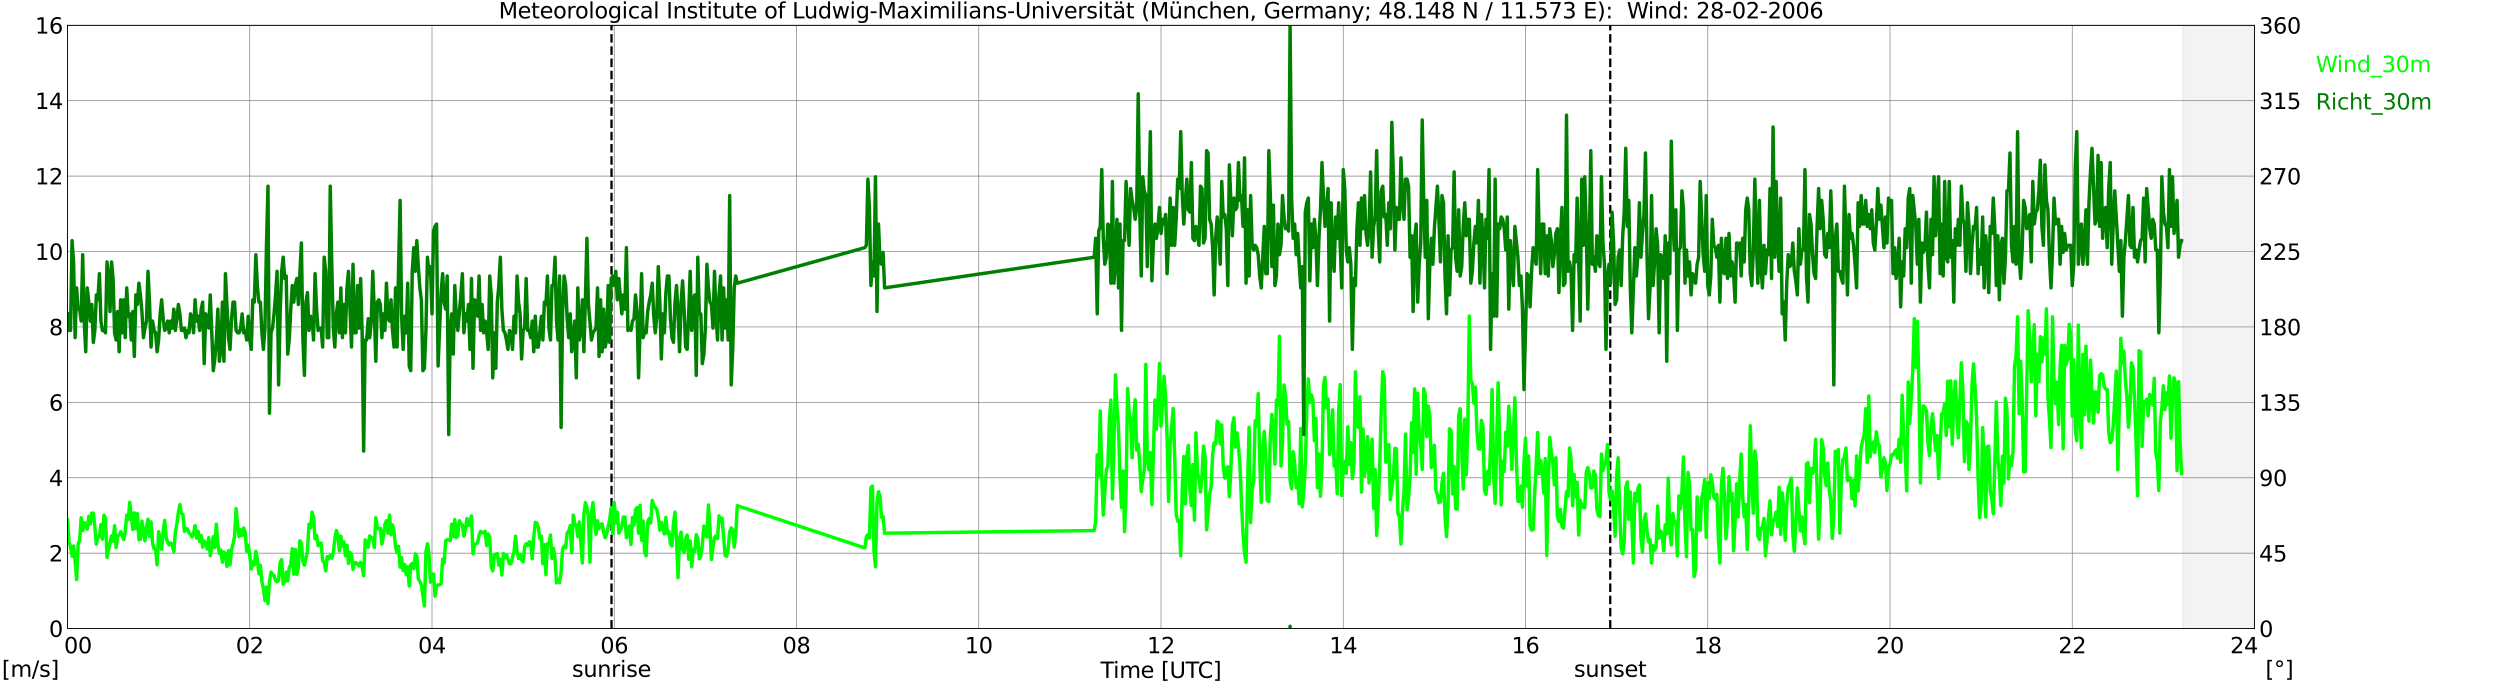 <?xml version="1.0" encoding="utf-8" standalone="no"?>
<!DOCTYPE svg PUBLIC "-//W3C//DTD SVG 1.1//EN"
  "http://www.w3.org/Graphics/SVG/1.1/DTD/svg11.dtd">
<svg xmlns:xlink="http://www.w3.org/1999/xlink" width="1085.4pt" height="296.64pt" viewBox="0 0 1085.4 296.64" xmlns="http://www.w3.org/2000/svg" version="1.1">
 <defs>
  <style type="text/css">*{stroke-linejoin: round; stroke-linecap: butt}</style>
 </defs>
 <g id="figure_1">
  <g id="patch_1">
   <path d="M 0 296.64 
L 1085.4 296.64 
L 1085.4 0 
L 0 0 
z
" style="fill: #ffffff"/>
  </g>
  <g id="axes_1">
   <g id="patch_2">
    <path d="M 29.306 272.909 
L 978.814 272.909 
L 978.814 10.976 
L 29.306 10.976 
z
" style="fill: #ffffff"/>
   </g>
   <g id="patch_3">
    <path d="M 947.823 272.909 
L 978.814 272.909 
L 978.814 10.976 
L 947.823 10.976 
z
" clip-path="url(#p9797510f16)" style="fill: #d3d3d3; opacity: 0.25; stroke: #d3d3d3; stroke-linejoin: miter"/>
   </g>
   <g id="matplotlib.axis_1">
    <g id="xtick_1">
     <g id="line2d_1">
      <path d="M 29.306 272.909 
L 29.306 10.976 
" clip-path="url(#p9797510f16)" style="fill: none; stroke: #808080; stroke-width: 0.3; stroke-linecap: square"/>
     </g>
     <g id="line2d_2"/>
     <g id="text_1">
      <!--    00 -->
      <g transform="translate(18.733 283.627) scale(0.095 -0.095)">
       <defs>
        <path id="DejaVuSans-20" transform="scale(0.016)"/>
        <path id="DejaVuSans-30" d="M 2034 4250 
Q 1547 4250 1301 3770 
Q 1056 3291 1056 2328 
Q 1056 1369 1301 889 
Q 1547 409 2034 409 
Q 2525 409 2770 889 
Q 3016 1369 3016 2328 
Q 3016 3291 2770 3770 
Q 2525 4250 2034 4250 
z
M 2034 4750 
Q 2819 4750 3233 4129 
Q 3647 3509 3647 2328 
Q 3647 1150 3233 529 
Q 2819 -91 2034 -91 
Q 1250 -91 836 529 
Q 422 1150 422 2328 
Q 422 3509 836 4129 
Q 1250 4750 2034 4750 
z
" transform="scale(0.016)"/>
       </defs>
       <use xlink:href="#DejaVuSans-20"/>
       <use xlink:href="#DejaVuSans-20" transform="translate(31.787 0)"/>
       <use xlink:href="#DejaVuSans-20" transform="translate(63.574 0)"/>
       <use xlink:href="#DejaVuSans-30" transform="translate(95.361 0)"/>
       <use xlink:href="#DejaVuSans-30" transform="translate(158.984 0)"/>
      </g>
     </g>
    </g>
    <g id="xtick_2">
     <g id="line2d_3">
      <path d="M 108.431 272.909 
L 108.431 10.976 
" clip-path="url(#p9797510f16)" style="fill: none; stroke: #808080; stroke-width: 0.3; stroke-linecap: square"/>
     </g>
     <g id="line2d_4"/>
     <g id="text_2">
      <!-- 02 -->
      <g transform="translate(102.387 283.627) scale(0.095 -0.095)">
       <defs>
        <path id="DejaVuSans-32" d="M 1228 531 
L 3431 531 
L 3431 0 
L 469 0 
L 469 531 
Q 828 903 1448 1529 
Q 2069 2156 2228 2338 
Q 2531 2678 2651 2914 
Q 2772 3150 2772 3378 
Q 2772 3750 2511 3984 
Q 2250 4219 1831 4219 
Q 1534 4219 1204 4116 
Q 875 4013 500 3803 
L 500 4441 
Q 881 4594 1212 4672 
Q 1544 4750 1819 4750 
Q 2544 4750 2975 4387 
Q 3406 4025 3406 3419 
Q 3406 3131 3298 2873 
Q 3191 2616 2906 2266 
Q 2828 2175 2409 1742 
Q 1991 1309 1228 531 
z
" transform="scale(0.016)"/>
       </defs>
       <use xlink:href="#DejaVuSans-30"/>
       <use xlink:href="#DejaVuSans-32" transform="translate(63.623 0)"/>
      </g>
     </g>
    </g>
    <g id="xtick_3">
     <g id="line2d_5">
      <path d="M 187.557 272.909 
L 187.557 10.976 
" clip-path="url(#p9797510f16)" style="fill: none; stroke: #808080; stroke-width: 0.3; stroke-linecap: square"/>
     </g>
     <g id="line2d_6"/>
     <g id="text_3">
      <!-- 04 -->
      <g transform="translate(181.513 283.627) scale(0.095 -0.095)">
       <defs>
        <path id="DejaVuSans-34" d="M 2419 4116 
L 825 1625 
L 2419 1625 
L 2419 4116 
z
M 2253 4666 
L 3047 4666 
L 3047 1625 
L 3713 1625 
L 3713 1100 
L 3047 1100 
L 3047 0 
L 2419 0 
L 2419 1100 
L 313 1100 
L 313 1709 
L 2253 4666 
z
" transform="scale(0.016)"/>
       </defs>
       <use xlink:href="#DejaVuSans-30"/>
       <use xlink:href="#DejaVuSans-34" transform="translate(63.623 0)"/>
      </g>
     </g>
    </g>
    <g id="xtick_4">
     <g id="line2d_7">
      <path d="M 266.683 272.909 
L 266.683 10.976 
" clip-path="url(#p9797510f16)" style="fill: none; stroke: #808080; stroke-width: 0.3; stroke-linecap: square"/>
     </g>
     <g id="line2d_8"/>
     <g id="text_4">
      <!-- 06 -->
      <g transform="translate(260.638 283.627) scale(0.095 -0.095)">
       <defs>
        <path id="DejaVuSans-36" d="M 2113 2584 
Q 1688 2584 1439 2293 
Q 1191 2003 1191 1497 
Q 1191 994 1439 701 
Q 1688 409 2113 409 
Q 2538 409 2786 701 
Q 3034 994 3034 1497 
Q 3034 2003 2786 2293 
Q 2538 2584 2113 2584 
z
M 3366 4563 
L 3366 3988 
Q 3128 4100 2886 4159 
Q 2644 4219 2406 4219 
Q 1781 4219 1451 3797 
Q 1122 3375 1075 2522 
Q 1259 2794 1537 2939 
Q 1816 3084 2150 3084 
Q 2853 3084 3261 2657 
Q 3669 2231 3669 1497 
Q 3669 778 3244 343 
Q 2819 -91 2113 -91 
Q 1303 -91 875 529 
Q 447 1150 447 2328 
Q 447 3434 972 4092 
Q 1497 4750 2381 4750 
Q 2619 4750 2861 4703 
Q 3103 4656 3366 4563 
z
" transform="scale(0.016)"/>
       </defs>
       <use xlink:href="#DejaVuSans-30"/>
       <use xlink:href="#DejaVuSans-36" transform="translate(63.623 0)"/>
      </g>
     </g>
    </g>
    <g id="xtick_5">
     <g id="line2d_9">
      <path d="M 345.808 272.909 
L 345.808 10.976 
" clip-path="url(#p9797510f16)" style="fill: none; stroke: #808080; stroke-width: 0.3; stroke-linecap: square"/>
     </g>
     <g id="line2d_10"/>
     <g id="text_5">
      <!-- 08 -->
      <g transform="translate(339.764 283.627) scale(0.095 -0.095)">
       <defs>
        <path id="DejaVuSans-38" d="M 2034 2216 
Q 1584 2216 1326 1975 
Q 1069 1734 1069 1313 
Q 1069 891 1326 650 
Q 1584 409 2034 409 
Q 2484 409 2743 651 
Q 3003 894 3003 1313 
Q 3003 1734 2745 1975 
Q 2488 2216 2034 2216 
z
M 1403 2484 
Q 997 2584 770 2862 
Q 544 3141 544 3541 
Q 544 4100 942 4425 
Q 1341 4750 2034 4750 
Q 2731 4750 3128 4425 
Q 3525 4100 3525 3541 
Q 3525 3141 3298 2862 
Q 3072 2584 2669 2484 
Q 3125 2378 3379 2068 
Q 3634 1759 3634 1313 
Q 3634 634 3220 271 
Q 2806 -91 2034 -91 
Q 1263 -91 848 271 
Q 434 634 434 1313 
Q 434 1759 690 2068 
Q 947 2378 1403 2484 
z
M 1172 3481 
Q 1172 3119 1398 2916 
Q 1625 2713 2034 2713 
Q 2441 2713 2670 2916 
Q 2900 3119 2900 3481 
Q 2900 3844 2670 4047 
Q 2441 4250 2034 4250 
Q 1625 4250 1398 4047 
Q 1172 3844 1172 3481 
z
" transform="scale(0.016)"/>
       </defs>
       <use xlink:href="#DejaVuSans-30"/>
       <use xlink:href="#DejaVuSans-38" transform="translate(63.623 0)"/>
      </g>
     </g>
    </g>
    <g id="xtick_6">
     <g id="line2d_11">
      <path d="M 424.934 272.909 
L 424.934 10.976 
" clip-path="url(#p9797510f16)" style="fill: none; stroke: #808080; stroke-width: 0.3; stroke-linecap: square"/>
     </g>
     <g id="line2d_12"/>
     <g id="text_6">
      <!-- 10 -->
      <g transform="translate(418.89 283.627) scale(0.095 -0.095)">
       <defs>
        <path id="DejaVuSans-31" d="M 794 531 
L 1825 531 
L 1825 4091 
L 703 3866 
L 703 4441 
L 1819 4666 
L 2450 4666 
L 2450 531 
L 3481 531 
L 3481 0 
L 794 0 
L 794 531 
z
" transform="scale(0.016)"/>
       </defs>
       <use xlink:href="#DejaVuSans-31"/>
       <use xlink:href="#DejaVuSans-30" transform="translate(63.623 0)"/>
      </g>
     </g>
    </g>
    <g id="xtick_7">
     <g id="line2d_13">
      <path d="M 504.06 272.909 
L 504.06 10.976 
" clip-path="url(#p9797510f16)" style="fill: none; stroke: #808080; stroke-width: 0.3; stroke-linecap: square"/>
     </g>
     <g id="line2d_14"/>
     <g id="text_7">
      <!-- 12 -->
      <g transform="translate(498.015 283.627) scale(0.095 -0.095)">
       <use xlink:href="#DejaVuSans-31"/>
       <use xlink:href="#DejaVuSans-32" transform="translate(63.623 0)"/>
      </g>
     </g>
    </g>
    <g id="xtick_8">
     <g id="line2d_15">
      <path d="M 583.185 272.909 
L 583.185 10.976 
" clip-path="url(#p9797510f16)" style="fill: none; stroke: #808080; stroke-width: 0.3; stroke-linecap: square"/>
     </g>
     <g id="line2d_16"/>
     <g id="text_8">
      <!-- 14 -->
      <g transform="translate(577.141 283.627) scale(0.095 -0.095)">
       <use xlink:href="#DejaVuSans-31"/>
       <use xlink:href="#DejaVuSans-34" transform="translate(63.623 0)"/>
      </g>
     </g>
    </g>
    <g id="xtick_9">
     <g id="line2d_17">
      <path d="M 662.311 272.909 
L 662.311 10.976 
" clip-path="url(#p9797510f16)" style="fill: none; stroke: #808080; stroke-width: 0.3; stroke-linecap: square"/>
     </g>
     <g id="line2d_18"/>
     <g id="text_9">
      <!-- 16 -->
      <g transform="translate(656.267 283.627) scale(0.095 -0.095)">
       <use xlink:href="#DejaVuSans-31"/>
       <use xlink:href="#DejaVuSans-36" transform="translate(63.623 0)"/>
      </g>
     </g>
    </g>
    <g id="xtick_10">
     <g id="line2d_19">
      <path d="M 741.437 272.909 
L 741.437 10.976 
" clip-path="url(#p9797510f16)" style="fill: none; stroke: #808080; stroke-width: 0.3; stroke-linecap: square"/>
     </g>
     <g id="line2d_20"/>
     <g id="text_10">
      <!-- 18 -->
      <g transform="translate(735.392 283.627) scale(0.095 -0.095)">
       <use xlink:href="#DejaVuSans-31"/>
       <use xlink:href="#DejaVuSans-38" transform="translate(63.623 0)"/>
      </g>
     </g>
    </g>
    <g id="xtick_11">
     <g id="line2d_21">
      <path d="M 820.562 272.909 
L 820.562 10.976 
" clip-path="url(#p9797510f16)" style="fill: none; stroke: #808080; stroke-width: 0.3; stroke-linecap: square"/>
     </g>
     <g id="line2d_22"/>
     <g id="text_11">
      <!-- 20 -->
      <g transform="translate(814.518 283.627) scale(0.095 -0.095)">
       <use xlink:href="#DejaVuSans-32"/>
       <use xlink:href="#DejaVuSans-30" transform="translate(63.623 0)"/>
      </g>
     </g>
    </g>
    <g id="xtick_12">
     <g id="line2d_23">
      <path d="M 899.688 272.909 
L 899.688 10.976 
" clip-path="url(#p9797510f16)" style="fill: none; stroke: #808080; stroke-width: 0.3; stroke-linecap: square"/>
     </g>
     <g id="line2d_24"/>
     <g id="text_12">
      <!-- 22 -->
      <g transform="translate(893.644 283.627) scale(0.095 -0.095)">
       <use xlink:href="#DejaVuSans-32"/>
       <use xlink:href="#DejaVuSans-32" transform="translate(63.623 0)"/>
      </g>
     </g>
    </g>
    <g id="xtick_13">
     <g id="line2d_25">
      <path d="M 978.814 272.909 
L 978.814 10.976 
" clip-path="url(#p9797510f16)" style="fill: none; stroke: #808080; stroke-width: 0.3; stroke-linecap: square"/>
     </g>
     <g id="line2d_26"/>
     <g id="text_13">
      <!-- 24    -->
      <g transform="translate(968.241 283.627) scale(0.095 -0.095)">
       <use xlink:href="#DejaVuSans-32"/>
       <use xlink:href="#DejaVuSans-34" transform="translate(63.623 0)"/>
       <use xlink:href="#DejaVuSans-20" transform="translate(127.246 0)"/>
       <use xlink:href="#DejaVuSans-20" transform="translate(159.033 0)"/>
       <use xlink:href="#DejaVuSans-20" transform="translate(190.82 0)"/>
      </g>
     </g>
    </g>
    <g id="text_14">
     <!-- Time [UTC] -->
     <g transform="translate(477.806 294.322) scale(0.095 -0.095)">
      <defs>
       <path id="DejaVuSans-54" d="M -19 4666 
L 3928 4666 
L 3928 4134 
L 2272 4134 
L 2272 0 
L 1638 0 
L 1638 4134 
L -19 4134 
L -19 4666 
z
" transform="scale(0.016)"/>
       <path id="DejaVuSans-69" d="M 603 3500 
L 1178 3500 
L 1178 0 
L 603 0 
L 603 3500 
z
M 603 4863 
L 1178 4863 
L 1178 4134 
L 603 4134 
L 603 4863 
z
" transform="scale(0.016)"/>
       <path id="DejaVuSans-6d" d="M 3328 2828 
Q 3544 3216 3844 3400 
Q 4144 3584 4550 3584 
Q 5097 3584 5394 3201 
Q 5691 2819 5691 2113 
L 5691 0 
L 5113 0 
L 5113 2094 
Q 5113 2597 4934 2840 
Q 4756 3084 4391 3084 
Q 3944 3084 3684 2787 
Q 3425 2491 3425 1978 
L 3425 0 
L 2847 0 
L 2847 2094 
Q 2847 2600 2669 2842 
Q 2491 3084 2119 3084 
Q 1678 3084 1418 2786 
Q 1159 2488 1159 1978 
L 1159 0 
L 581 0 
L 581 3500 
L 1159 3500 
L 1159 2956 
Q 1356 3278 1631 3431 
Q 1906 3584 2284 3584 
Q 2666 3584 2933 3390 
Q 3200 3197 3328 2828 
z
" transform="scale(0.016)"/>
       <path id="DejaVuSans-65" d="M 3597 1894 
L 3597 1613 
L 953 1613 
Q 991 1019 1311 708 
Q 1631 397 2203 397 
Q 2534 397 2845 478 
Q 3156 559 3463 722 
L 3463 178 
Q 3153 47 2828 -22 
Q 2503 -91 2169 -91 
Q 1331 -91 842 396 
Q 353 884 353 1716 
Q 353 2575 817 3079 
Q 1281 3584 2069 3584 
Q 2775 3584 3186 3129 
Q 3597 2675 3597 1894 
z
M 3022 2063 
Q 3016 2534 2758 2815 
Q 2500 3097 2075 3097 
Q 1594 3097 1305 2825 
Q 1016 2553 972 2059 
L 3022 2063 
z
" transform="scale(0.016)"/>
       <path id="DejaVuSans-5b" d="M 550 4863 
L 1875 4863 
L 1875 4416 
L 1125 4416 
L 1125 -397 
L 1875 -397 
L 1875 -844 
L 550 -844 
L 550 4863 
z
" transform="scale(0.016)"/>
       <path id="DejaVuSans-55" d="M 556 4666 
L 1191 4666 
L 1191 1831 
Q 1191 1081 1462 751 
Q 1734 422 2344 422 
Q 2950 422 3222 751 
Q 3494 1081 3494 1831 
L 3494 4666 
L 4128 4666 
L 4128 1753 
Q 4128 841 3676 375 
Q 3225 -91 2344 -91 
Q 1459 -91 1007 375 
Q 556 841 556 1753 
L 556 4666 
z
" transform="scale(0.016)"/>
       <path id="DejaVuSans-43" d="M 4122 4306 
L 4122 3641 
Q 3803 3938 3442 4084 
Q 3081 4231 2675 4231 
Q 1875 4231 1450 3742 
Q 1025 3253 1025 2328 
Q 1025 1406 1450 917 
Q 1875 428 2675 428 
Q 3081 428 3442 575 
Q 3803 722 4122 1019 
L 4122 359 
Q 3791 134 3420 21 
Q 3050 -91 2638 -91 
Q 1578 -91 968 557 
Q 359 1206 359 2328 
Q 359 3453 968 4101 
Q 1578 4750 2638 4750 
Q 3056 4750 3426 4639 
Q 3797 4528 4122 4306 
z
" transform="scale(0.016)"/>
       <path id="DejaVuSans-5d" d="M 1947 4863 
L 1947 -844 
L 622 -844 
L 622 -397 
L 1369 -397 
L 1369 4416 
L 622 4416 
L 622 4863 
L 1947 4863 
z
" transform="scale(0.016)"/>
      </defs>
      <use xlink:href="#DejaVuSans-54"/>
      <use xlink:href="#DejaVuSans-69" transform="translate(57.959 0)"/>
      <use xlink:href="#DejaVuSans-6d" transform="translate(85.742 0)"/>
      <use xlink:href="#DejaVuSans-65" transform="translate(183.154 0)"/>
      <use xlink:href="#DejaVuSans-20" transform="translate(244.678 0)"/>
      <use xlink:href="#DejaVuSans-5b" transform="translate(276.465 0)"/>
      <use xlink:href="#DejaVuSans-55" transform="translate(315.479 0)"/>
      <use xlink:href="#DejaVuSans-54" transform="translate(388.672 0)"/>
      <use xlink:href="#DejaVuSans-43" transform="translate(443.881 0)"/>
      <use xlink:href="#DejaVuSans-5d" transform="translate(513.705 0)"/>
     </g>
    </g>
   </g>
   <g id="matplotlib.axis_2">
    <g id="ytick_1">
     <g id="line2d_27">
      <path d="M 29.306 272.909 
L 978.814 272.909 
" clip-path="url(#p9797510f16)" style="fill: none; stroke: #808080; stroke-width: 0.3; stroke-linecap: square"/>
     </g>
     <g id="line2d_28"/>
     <g id="text_15">
      <!-- 0 -->
      <g transform="translate(21.261 276.518) scale(0.095 -0.095)">
       <use xlink:href="#DejaVuSans-30"/>
      </g>
     </g>
    </g>
    <g id="ytick_2">
     <g id="line2d_29">
      <path d="M 29.306 240.167 
L 978.814 240.167 
" clip-path="url(#p9797510f16)" style="fill: none; stroke: #808080; stroke-width: 0.3; stroke-linecap: square"/>
     </g>
     <g id="line2d_30"/>
     <g id="text_16">
      <!-- 2 -->
      <g transform="translate(21.261 243.776) scale(0.095 -0.095)">
       <use xlink:href="#DejaVuSans-32"/>
      </g>
     </g>
    </g>
    <g id="ytick_3">
     <g id="line2d_31">
      <path d="M 29.306 207.426 
L 978.814 207.426 
" clip-path="url(#p9797510f16)" style="fill: none; stroke: #808080; stroke-width: 0.3; stroke-linecap: square"/>
     </g>
     <g id="line2d_32"/>
     <g id="text_17">
      <!-- 4 -->
      <g transform="translate(21.261 211.035) scale(0.095 -0.095)">
       <use xlink:href="#DejaVuSans-34"/>
      </g>
     </g>
    </g>
    <g id="ytick_4">
     <g id="line2d_33">
      <path d="M 29.306 174.684 
L 978.814 174.684 
" clip-path="url(#p9797510f16)" style="fill: none; stroke: #808080; stroke-width: 0.3; stroke-linecap: square"/>
     </g>
     <g id="line2d_34"/>
     <g id="text_18">
      <!-- 6 -->
      <g transform="translate(21.261 178.293) scale(0.095 -0.095)">
       <use xlink:href="#DejaVuSans-36"/>
      </g>
     </g>
    </g>
    <g id="ytick_5">
     <g id="line2d_35">
      <path d="M 29.306 141.942 
L 978.814 141.942 
" clip-path="url(#p9797510f16)" style="fill: none; stroke: #808080; stroke-width: 0.3; stroke-linecap: square"/>
     </g>
     <g id="line2d_36"/>
     <g id="text_19">
      <!-- 8 -->
      <g transform="translate(21.261 145.551) scale(0.095 -0.095)">
       <use xlink:href="#DejaVuSans-38"/>
      </g>
     </g>
    </g>
    <g id="ytick_6">
     <g id="line2d_37">
      <path d="M 29.306 109.201 
L 978.814 109.201 
" clip-path="url(#p9797510f16)" style="fill: none; stroke: #808080; stroke-width: 0.3; stroke-linecap: square"/>
     </g>
     <g id="line2d_38"/>
     <g id="text_20">
      <!-- 10 -->
      <g transform="translate(15.217 112.81) scale(0.095 -0.095)">
       <use xlink:href="#DejaVuSans-31"/>
       <use xlink:href="#DejaVuSans-30" transform="translate(63.623 0)"/>
      </g>
     </g>
    </g>
    <g id="ytick_7">
     <g id="line2d_39">
      <path d="M 29.306 76.459 
L 978.814 76.459 
" clip-path="url(#p9797510f16)" style="fill: none; stroke: #808080; stroke-width: 0.3; stroke-linecap: square"/>
     </g>
     <g id="line2d_40"/>
     <g id="text_21">
      <!-- 12 -->
      <g transform="translate(15.217 80.068) scale(0.095 -0.095)">
       <use xlink:href="#DejaVuSans-31"/>
       <use xlink:href="#DejaVuSans-32" transform="translate(63.623 0)"/>
      </g>
     </g>
    </g>
    <g id="ytick_8">
     <g id="line2d_41">
      <path d="M 29.306 43.717 
L 978.814 43.717 
" clip-path="url(#p9797510f16)" style="fill: none; stroke: #808080; stroke-width: 0.3; stroke-linecap: square"/>
     </g>
     <g id="line2d_42"/>
     <g id="text_22">
      <!-- 14 -->
      <g transform="translate(15.217 47.327) scale(0.095 -0.095)">
       <use xlink:href="#DejaVuSans-31"/>
       <use xlink:href="#DejaVuSans-34" transform="translate(63.623 0)"/>
      </g>
     </g>
    </g>
    <g id="ytick_9">
     <g id="line2d_43">
      <path d="M 29.306 10.976 
L 978.814 10.976 
" clip-path="url(#p9797510f16)" style="fill: none; stroke: #808080; stroke-width: 0.3; stroke-linecap: square"/>
     </g>
     <g id="line2d_44"/>
     <g id="text_23">
      <!-- 16 -->
      <g transform="translate(15.217 14.585) scale(0.095 -0.095)">
       <use xlink:href="#DejaVuSans-31"/>
       <use xlink:href="#DejaVuSans-36" transform="translate(63.623 0)"/>
      </g>
     </g>
    </g>
   </g>
   <g id="line2d_45">
    <path d="M 265.496 272.909 
L 265.496 10.976 
" clip-path="url(#p9797510f16)" style="fill: none; stroke-dasharray: 3.7,1.6; stroke-dashoffset: 0; stroke: #000000"/>
   </g>
   <g id="line2d_46">
    <path d="M 699.105 272.909 
L 699.105 10.976 
" clip-path="url(#p9797510f16)" style="fill: none; stroke-dasharray: 3.7,1.6; stroke-dashoffset: 0; stroke: #000000"/>
   </g>
   <g id="line2d_47">
    <path d="M 29.306 225.761 
L 29.965 235.42 
L 30.625 237.22 
L 31.284 241.477 
L 31.943 237.057 
L 32.603 243.605 
L 33.262 251.627 
L 33.921 236.074 
L 34.581 234.601 
L 35.24 224.779 
L 35.9 230.345 
L 36.559 226.907 
L 37.218 227.725 
L 37.878 229.69 
L 38.537 224.124 
L 39.197 227.562 
L 39.856 222.814 
L 40.515 222.814 
L 41.175 228.708 
L 41.834 236.238 
L 42.493 233.291 
L 43.153 232.964 
L 43.812 227.725 
L 44.472 234.11 
L 45.131 223.633 
L 45.79 224.942 
L 46.45 241.968 
L 48.428 232.637 
L 49.087 234.928 
L 49.747 228.216 
L 50.406 237.712 
L 51.065 232.473 
L 51.725 232.309 
L 52.384 230.836 
L 53.043 232.145 
L 53.703 234.274 
L 54.362 231 
L 55.022 223.633 
L 55.681 225.597 
L 56.34 218.067 
L 57.659 229.854 
L 58.319 222.65 
L 58.978 229.526 
L 59.637 222.978 
L 60.297 234.274 
L 60.956 234.11 
L 61.615 226.252 
L 62.934 234.765 
L 63.594 229.035 
L 64.253 225.433 
L 64.912 232.8 
L 65.572 226.579 
L 66.231 235.911 
L 66.89 238.203 
L 67.55 238.53 
L 68.209 245.242 
L 68.869 230.836 
L 69.528 234.274 
L 70.187 238.53 
L 70.847 230.508 
L 71.506 225.925 
L 72.166 233.455 
L 72.825 235.42 
L 73.484 236.566 
L 74.144 235.747 
L 74.803 236.729 
L 75.462 239.512 
L 76.122 231 
L 76.781 227.562 
L 77.441 222.487 
L 78.1 219.049 
L 78.759 222.814 
L 79.419 223.305 
L 80.078 230.672 
L 80.737 229.362 
L 81.397 229.69 
L 82.056 231.327 
L 82.716 231.982 
L 83.375 233.128 
L 84.034 231.654 
L 84.694 228.216 
L 85.353 233.619 
L 86.013 230.672 
L 86.672 235.092 
L 87.331 232.473 
L 87.991 237.548 
L 88.65 234.928 
L 89.309 235.747 
L 89.969 238.366 
L 90.628 233.455 
L 91.288 241.313 
L 92.606 232.964 
L 93.266 237.712 
L 93.925 227.562 
L 94.584 235.911 
L 95.244 240.331 
L 95.903 238.857 
L 96.563 244.096 
L 97.222 239.676 
L 97.881 240.495 
L 98.541 245.897 
L 99.2 239.021 
L 99.86 245.242 
L 100.519 238.694 
L 101.178 236.238 
L 101.838 232.964 
L 102.497 220.85 
L 103.156 227.889 
L 103.816 232.964 
L 104.475 230.017 
L 105.135 232.473 
L 105.794 229.199 
L 106.453 231.163 
L 107.113 239.349 
L 107.772 236.729 
L 108.431 240.986 
L 109.091 247.043 
L 109.75 243.932 
L 110.41 245.242 
L 111.069 239.349 
L 111.728 242.786 
L 112.388 249.171 
L 113.047 245.406 
L 113.707 252.609 
L 114.366 255.556 
L 115.025 260.794 
L 115.685 254.901 
L 116.344 262.104 
L 117.003 252.282 
L 117.663 248.353 
L 118.322 249.499 
L 118.982 249.826 
L 119.641 251.954 
L 120.3 252.609 
L 120.96 251.954 
L 121.619 244.424 
L 122.278 242.95 
L 122.938 253.591 
L 123.597 252.282 
L 124.257 248.353 
L 124.916 252.282 
L 125.575 246.388 
L 126.235 245.242 
L 126.894 238.203 
L 127.553 249.335 
L 128.213 238.53 
L 128.872 249.335 
L 129.532 246.552 
L 130.191 234.765 
L 130.85 235.911 
L 131.51 243.769 
L 132.169 245.406 
L 133.488 239.349 
L 134.147 227.562 
L 134.807 229.199 
L 135.466 222.323 
L 136.125 224.287 
L 136.785 233.946 
L 137.444 232.473 
L 138.104 236.893 
L 138.763 236.074 
L 139.422 235.747 
L 140.082 243.441 
L 140.741 244.096 
L 141.4 247.861 
L 142.06 241.641 
L 142.719 242.623 
L 143.379 240.986 
L 144.038 242.295 
L 144.697 240.003 
L 145.357 234.11 
L 146.016 230.345 
L 146.676 232.145 
L 147.335 239.185 
L 147.994 232.8 
L 148.654 237.057 
L 149.313 235.256 
L 149.972 241.313 
L 150.632 236.729 
L 151.291 244.587 
L 151.951 239.84 
L 152.61 240.658 
L 153.269 247.207 
L 153.929 244.26 
L 154.588 244.26 
L 155.907 245.733 
L 156.566 244.096 
L 157.226 246.224 
L 157.885 249.99 
L 158.544 234.437 
L 159.863 237.548 
L 160.523 232.637 
L 161.182 233.455 
L 161.841 233.619 
L 162.501 237.712 
L 163.16 224.779 
L 163.819 228.871 
L 164.479 229.69 
L 165.138 229.362 
L 165.798 236.238 
L 166.457 232.8 
L 167.116 227.562 
L 167.776 226.088 
L 168.435 231.491 
L 169.094 223.633 
L 169.754 232.145 
L 170.413 227.889 
L 171.073 230.672 
L 171.732 237.384 
L 172.391 240.003 
L 173.051 237.22 
L 173.71 246.224 
L 174.37 242.132 
L 175.029 247.698 
L 175.688 245.078 
L 176.348 249.499 
L 177.007 246.061 
L 177.666 254.41 
L 178.326 245.242 
L 178.985 244.587 
L 179.645 246.879 
L 180.304 240.495 
L 180.963 241.477 
L 181.623 251.299 
L 182.282 252.445 
L 182.941 253.919 
L 184.26 263.086 
L 184.92 239.676 
L 185.579 236.074 
L 186.238 240.495 
L 186.898 252.773 
L 187.557 249.499 
L 188.217 249.171 
L 188.876 258.83 
L 189.535 254.573 
L 190.195 253.919 
L 190.854 253.919 
L 191.513 253.428 
L 192.173 242.786 
L 192.832 244.424 
L 193.492 234.765 
L 194.151 234.274 
L 194.81 234.437 
L 195.47 234.765 
L 196.129 227.562 
L 196.788 232.964 
L 197.448 225.597 
L 198.107 233.455 
L 198.767 232.473 
L 199.426 226.088 
L 200.085 227.398 
L 200.745 227.889 
L 201.404 232.8 
L 202.063 229.854 
L 202.723 225.106 
L 203.382 228.053 
L 204.042 226.579 
L 204.701 223.96 
L 205.36 240.495 
L 206.02 236.238 
L 206.679 236.074 
L 207.339 235.747 
L 207.998 232.473 
L 208.657 230.672 
L 209.317 231.327 
L 209.976 231.163 
L 210.635 230.672 
L 211.295 236.893 
L 211.954 231.818 
L 212.614 233.291 
L 213.273 245.897 
L 213.932 247.861 
L 214.592 240.986 
L 215.91 240.331 
L 216.57 245.406 
L 217.229 242.786 
L 217.889 249.662 
L 218.548 240.331 
L 219.207 242.132 
L 219.867 240.822 
L 221.186 244.751 
L 221.845 244.751 
L 222.504 241.968 
L 223.164 239.676 
L 223.823 232.8 
L 224.482 239.676 
L 225.142 242.459 
L 225.801 240.658 
L 226.461 243.114 
L 227.12 243.932 
L 227.779 237.384 
L 228.439 236.074 
L 229.098 236.893 
L 229.757 235.256 
L 230.417 235.42 
L 231.076 242.623 
L 231.736 233.455 
L 232.395 226.743 
L 233.054 227.071 
L 233.714 228.871 
L 234.373 233.783 
L 235.033 232.8 
L 235.692 244.751 
L 236.351 236.402 
L 237.011 249.499 
L 237.67 236.074 
L 238.329 236.566 
L 238.989 232.309 
L 239.648 242.459 
L 240.308 238.039 
L 240.967 242.623 
L 241.626 253.1 
L 242.286 251.627 
L 242.945 252.936 
L 243.604 248.353 
L 244.264 238.366 
L 244.923 237.057 
L 245.583 237.875 
L 246.242 231.327 
L 246.901 230.672 
L 247.561 228.216 
L 248.22 240.003 
L 248.88 223.633 
L 249.539 227.562 
L 250.198 227.889 
L 250.858 232.964 
L 251.517 226.579 
L 252.836 244.424 
L 253.495 223.469 
L 254.155 218.23 
L 254.814 220.522 
L 255.473 224.451 
L 256.133 244.096 
L 256.792 222.159 
L 257.451 218.23 
L 258.111 226.088 
L 258.77 231.982 
L 259.43 226.088 
L 260.089 229.526 
L 260.748 227.725 
L 261.408 227.398 
L 262.067 231.163 
L 262.726 233.455 
L 263.386 231.818 
L 264.705 225.433 
L 265.364 220.358 
L 266.023 231.654 
L 266.683 218.23 
L 267.342 227.071 
L 268.002 222.323 
L 268.661 231.491 
L 269.98 228.708 
L 270.639 224.451 
L 271.298 224.451 
L 271.958 233.455 
L 272.617 232.145 
L 273.277 228.38 
L 273.936 236.402 
L 274.595 224.615 
L 275.255 227.889 
L 275.914 221.341 
L 276.573 220.358 
L 277.233 231.491 
L 277.892 219.376 
L 278.552 234.601 
L 279.211 226.252 
L 279.87 239.84 
L 280.53 241.313 
L 281.189 226.743 
L 281.849 225.106 
L 282.508 227.071 
L 283.167 217.248 
L 283.827 219.54 
L 284.486 220.195 
L 285.145 221.177 
L 285.805 224.615 
L 286.464 230.181 
L 287.124 226.743 
L 288.442 231.818 
L 289.102 224.615 
L 289.761 231.654 
L 290.42 230.836 
L 291.08 236.238 
L 291.739 237.057 
L 292.399 227.071 
L 293.058 222.323 
L 293.717 234.601 
L 294.377 250.808 
L 295.036 233.783 
L 295.696 231 
L 296.355 238.694 
L 297.014 239.84 
L 297.674 233.946 
L 298.333 232.309 
L 298.992 242.786 
L 299.652 234.928 
L 300.311 246.061 
L 300.971 238.366 
L 301.63 239.676 
L 302.289 232.145 
L 302.949 233.619 
L 303.608 242.623 
L 304.267 241.313 
L 304.927 236.566 
L 305.586 228.38 
L 306.246 231.654 
L 306.905 233.128 
L 307.564 219.213 
L 308.224 229.199 
L 308.883 242.95 
L 309.543 237.712 
L 310.202 233.455 
L 310.861 232.637 
L 311.521 233.783 
L 312.18 223.96 
L 312.839 226.579 
L 313.499 224.942 
L 314.818 241.149 
L 315.477 241.477 
L 316.136 238.203 
L 316.796 231 
L 317.455 229.199 
L 318.114 230.017 
L 318.774 237.548 
L 319.433 231.982 
L 320.093 219.54 
L 375.481 237.875 
L 376.14 232.964 
L 376.799 232.145 
L 377.459 233.619 
L 378.118 211.682 
L 378.777 211.027 
L 379.437 238.857 
L 380.096 246.061 
L 380.756 218.394 
L 381.415 213.483 
L 382.074 215.447 
L 382.734 224.615 
L 383.393 224.287 
L 384.053 231.491 
L 475.047 230.345 
L 475.706 226.416 
L 476.366 197.439 
L 477.025 206.443 
L 477.685 178.449 
L 478.344 207.262 
L 479.003 223.633 
L 480.322 203.824 
L 480.981 202.514 
L 481.641 182.706 
L 482.3 173.702 
L 482.96 216.593 
L 483.619 192.855 
L 484.278 162.733 
L 484.938 176.321 
L 485.597 185.489 
L 486.256 207.426 
L 486.916 220.358 
L 487.575 204.479 
L 488.235 230.836 
L 488.894 213.155 
L 489.553 168.627 
L 490.213 178.94 
L 490.872 183.524 
L 491.532 198.749 
L 492.191 181.56 
L 492.85 173.538 
L 493.51 195.475 
L 494.169 192.855 
L 494.828 201.368 
L 495.488 213.483 
L 496.147 207.917 
L 496.807 203.988 
L 497.466 158.149 
L 498.125 199.731 
L 498.785 203.988 
L 499.444 196.457 
L 500.103 219.049 
L 501.422 173.702 
L 502.082 186.307 
L 502.741 174.356 
L 503.4 157.822 
L 504.06 184.997 
L 504.719 175.339 
L 505.379 163.388 
L 506.038 172.228 
L 506.697 189.909 
L 507.357 217.739 
L 508.016 193.347 
L 509.335 177.303 
L 509.994 197.603 
L 510.654 223.305 
L 511.313 226.252 
L 511.972 226.088 
L 512.632 241.313 
L 513.291 212.173 
L 513.95 198.258 
L 514.61 218.721 
L 515.269 197.93 
L 515.929 193.347 
L 516.588 212.664 
L 517.247 219.54 
L 517.907 201.696 
L 518.566 225.925 
L 519.226 187.944 
L 519.885 205.297 
L 520.544 207.917 
L 521.204 213.646 
L 521.863 206.28 
L 522.522 193.674 
L 523.182 198.258 
L 523.841 230.017 
L 524.501 222.978 
L 525.16 214.465 
L 525.819 211.518 
L 526.479 197.276 
L 527.138 192.201 
L 527.797 192.855 
L 528.457 182.869 
L 529.116 183.524 
L 529.776 192.692 
L 530.435 184.506 
L 531.094 202.678 
L 531.754 207.589 
L 532.413 203.169 
L 533.073 202.678 
L 533.732 215.611 
L 534.391 203.988 
L 535.051 184.834 
L 535.71 181.396 
L 536.369 194.165 
L 537.029 187.944 
L 537.688 193.674 
L 538.348 202.023 
L 539.007 218.394 
L 539.666 231.818 
L 540.326 240.331 
L 540.985 244.096 
L 541.644 210.863 
L 542.304 185.489 
L 542.963 226.907 
L 543.623 212.337 
L 544.282 209.063 
L 544.941 182.706 
L 545.601 184.834 
L 546.26 170.919 
L 546.919 200.059 
L 547.579 218.067 
L 548.238 194.001 
L 548.898 187.289 
L 549.557 198.094 
L 550.216 217.248 
L 550.876 217.739 
L 551.535 188.926 
L 552.195 179.923 
L 552.854 185.652 
L 553.513 201.532 
L 554.173 173.702 
L 554.832 175.83 
L 555.491 146.035 
L 556.151 202.351 
L 556.81 192.037 
L 557.47 167.153 
L 558.129 172.065 
L 558.788 184.179 
L 559.448 183.033 
L 560.107 208.408 
L 560.766 212.173 
L 561.426 196.13 
L 562.085 200.713 
L 562.745 211.682 
L 563.404 207.589 
L 564.063 218.721 
L 564.723 185.98 
L 565.382 220.031 
L 566.042 213.483 
L 566.701 202.351 
L 567.36 178.122 
L 568.02 164.534 
L 568.679 174.684 
L 569.338 171.41 
L 569.998 173.538 
L 570.657 191.382 
L 571.317 181.723 
L 571.976 211.682 
L 572.635 197.112 
L 573.295 215.447 
L 573.954 202.023 
L 574.613 167.153 
L 575.273 163.879 
L 575.932 177.14 
L 576.592 173.211 
L 577.251 197.276 
L 577.91 193.019 
L 578.57 177.958 
L 579.229 202.351 
L 579.889 199.404 
L 580.548 214.301 
L 581.207 178.122 
L 581.867 166.99 
L 582.526 215.12 
L 583.185 203.005 
L 583.845 200.222 
L 584.504 205.461 
L 585.164 185.325 
L 585.823 201.696 
L 586.482 192.201 
L 587.142 207.753 
L 587.801 202.514 
L 588.46 161.424 
L 589.12 184.834 
L 589.779 185.489 
L 590.439 172.228 
L 591.098 213.646 
L 591.757 186.307 
L 592.417 206.607 
L 593.076 200.222 
L 593.736 189.581 
L 594.395 209.717 
L 595.054 198.422 
L 595.714 190.727 
L 596.373 220.686 
L 597.032 203.824 
L 597.692 232.473 
L 598.351 218.885 
L 599.011 202.842 
L 599.67 177.958 
L 600.329 161.424 
L 600.989 164.534 
L 601.648 200.713 
L 602.307 198.094 
L 602.967 193.019 
L 603.626 216.921 
L 604.286 211.682 
L 604.945 207.426 
L 605.604 194.656 
L 606.264 194.82 
L 606.923 222.978 
L 607.582 224.287 
L 608.242 236.238 
L 608.901 222.159 
L 609.561 213.155 
L 610.22 188.435 
L 610.879 221.341 
L 611.539 216.429 
L 612.198 206.607 
L 612.858 183.524 
L 613.517 196.457 
L 614.176 168.79 
L 614.836 205.952 
L 615.495 170.755 
L 616.154 187.617 
L 616.814 192.855 
L 617.473 203.824 
L 618.133 168.79 
L 618.792 171.41 
L 619.451 189.581 
L 620.111 176.321 
L 620.77 180.741 
L 621.429 203.005 
L 622.089 201.532 
L 622.748 193.347 
L 623.408 212.992 
L 624.067 214.956 
L 624.726 218.23 
L 625.386 217.903 
L 626.045 209.717 
L 626.705 205.461 
L 627.364 224.124 
L 628.023 232.964 
L 628.683 217.739 
L 629.342 186.143 
L 630.001 187.126 
L 630.661 214.465 
L 631.32 202.514 
L 631.98 220.85 
L 632.639 221.013 
L 633.298 180.577 
L 633.958 177.467 
L 635.276 212.337 
L 635.936 182.051 
L 636.595 206.116 
L 637.255 186.307 
L 637.914 137.195 
L 638.573 165.025 
L 639.233 166.498 
L 639.892 175.011 
L 640.552 168.136 
L 641.211 186.798 
L 641.87 194.82 
L 642.53 194.984 
L 643.189 182.542 
L 643.848 185.325 
L 644.508 212.992 
L 645.167 214.629 
L 645.827 204.642 
L 646.486 210.209 
L 647.145 193.838 
L 647.805 169.118 
L 648.464 205.788 
L 649.123 218.558 
L 650.442 166.171 
L 651.761 219.213 
L 652.42 200.222 
L 653.08 204.642 
L 653.739 187.617 
L 654.399 193.674 
L 655.058 176.321 
L 655.717 187.126 
L 656.377 203.824 
L 657.695 172.719 
L 658.355 199.895 
L 659.014 217.575 
L 659.674 217.739 
L 660.333 211.027 
L 660.992 220.195 
L 661.652 200.55 
L 662.311 190.236 
L 662.97 211.027 
L 663.63 197.93 
L 664.289 228.053 
L 664.949 230.181 
L 665.608 229.854 
L 666.267 214.629 
L 666.927 202.351 
L 667.586 187.781 
L 668.246 205.625 
L 668.905 199.895 
L 669.564 204.642 
L 670.224 213.974 
L 670.883 199.076 
L 671.542 241.149 
L 672.202 210.372 
L 672.861 189.909 
L 673.521 196.457 
L 674.18 200.877 
L 674.839 210.536 
L 675.499 198.749 
L 676.158 224.124 
L 676.817 226.416 
L 677.477 221.177 
L 678.136 228.544 
L 678.796 229.362 
L 680.114 213.483 
L 680.774 215.447 
L 681.433 194.493 
L 682.092 199.568 
L 682.752 219.54 
L 683.411 205.952 
L 684.071 215.775 
L 684.73 209.39 
L 685.389 232.309 
L 686.049 217.084 
L 686.708 219.213 
L 687.368 220.358 
L 688.027 220.522 
L 688.686 205.297 
L 689.346 203.005 
L 690.005 205.625 
L 690.664 211.846 
L 691.324 211.682 
L 691.983 204.479 
L 692.643 206.28 
L 693.302 221.013 
L 693.961 223.796 
L 694.621 224.287 
L 695.28 197.112 
L 695.939 204.315 
L 697.258 199.731 
L 697.918 193.019 
L 698.577 213.974 
L 699.236 216.921 
L 699.896 213.155 
L 700.555 220.522 
L 701.215 232.8 
L 701.874 205.952 
L 702.533 198.749 
L 703.193 221.177 
L 703.852 237.875 
L 704.511 240.495 
L 705.171 234.928 
L 705.83 211.682 
L 706.49 209.226 
L 707.149 225.433 
L 707.808 213.646 
L 708.468 225.27 
L 709.127 244.424 
L 709.786 214.138 
L 710.446 217.903 
L 711.105 212.173 
L 711.765 210.536 
L 712.424 233.619 
L 713.083 239.676 
L 713.743 226.416 
L 714.402 223.142 
L 715.062 230.345 
L 715.721 235.256 
L 716.38 234.274 
L 717.04 244.424 
L 717.699 236.893 
L 718.358 238.857 
L 719.018 237.384 
L 719.677 219.704 
L 720.337 233.619 
L 720.996 230.508 
L 721.655 231.982 
L 722.315 239.185 
L 722.974 227.889 
L 723.633 231.818 
L 724.293 207.589 
L 724.952 230.345 
L 725.612 236.566 
L 726.271 222.978 
L 726.93 227.071 
L 727.59 226.579 
L 728.249 241.313 
L 728.909 215.284 
L 729.568 220.85 
L 730.227 213.319 
L 730.887 198.422 
L 731.546 227.071 
L 732.205 241.641 
L 732.865 205.134 
L 733.524 210.209 
L 734.184 230.181 
L 734.843 230.017 
L 735.502 250.317 
L 736.162 247.043 
L 736.821 215.775 
L 737.48 229.854 
L 738.14 230.181 
L 738.799 216.429 
L 739.459 213.319 
L 740.118 208.244 
L 740.777 233.291 
L 741.437 209.554 
L 742.096 216.429 
L 742.756 206.116 
L 743.415 209.554 
L 744.074 215.775 
L 744.734 216.757 
L 745.393 214.629 
L 746.052 233.455 
L 746.712 244.424 
L 747.371 210.372 
L 748.031 203.333 
L 748.69 215.284 
L 749.349 233.946 
L 750.009 225.27 
L 750.668 206.934 
L 751.327 217.575 
L 751.987 214.138 
L 752.646 239.185 
L 753.306 226.416 
L 753.965 210.045 
L 754.624 224.451 
L 755.284 208.899 
L 755.943 197.112 
L 756.602 215.775 
L 757.262 224.451 
L 757.921 219.049 
L 758.581 238.53 
L 759.24 217.575 
L 759.899 184.834 
L 760.559 207.917 
L 761.218 222.814 
L 761.878 195.802 
L 762.537 201.205 
L 763.196 232.637 
L 763.856 234.274 
L 764.515 229.362 
L 765.174 229.199 
L 765.834 225.106 
L 766.493 241.313 
L 767.153 234.601 
L 767.812 223.96 
L 768.471 217.412 
L 769.131 232.145 
L 769.79 226.579 
L 770.449 225.27 
L 771.109 222.323 
L 771.768 228.544 
L 772.428 211.518 
L 773.087 231.982 
L 773.746 213.974 
L 774.406 220.031 
L 775.065 234.601 
L 775.725 219.376 
L 776.384 211.518 
L 777.043 210.045 
L 777.703 207.589 
L 778.362 231.654 
L 779.021 239.349 
L 779.681 227.071 
L 780.34 211.846 
L 781.659 230.508 
L 782.318 224.451 
L 782.978 231.327 
L 783.637 236.074 
L 784.296 201.532 
L 784.956 200.877 
L 785.615 218.23 
L 786.275 203.333 
L 786.934 205.625 
L 787.593 203.169 
L 788.253 190.727 
L 789.572 234.11 
L 790.231 219.213 
L 790.89 190.891 
L 791.55 194.165 
L 792.209 206.28 
L 792.868 210.863 
L 793.528 201.041 
L 794.187 212.992 
L 794.847 217.575 
L 795.506 233.783 
L 796.165 223.469 
L 796.825 195.966 
L 797.484 197.276 
L 798.143 195.147 
L 798.803 231.491 
L 799.462 206.607 
L 800.122 199.568 
L 800.781 198.585 
L 801.44 194.493 
L 802.1 208.735 
L 802.759 207.262 
L 803.419 207.589 
L 804.078 216.593 
L 804.737 208.571 
L 805.397 219.704 
L 806.056 197.93 
L 806.715 213.155 
L 808.034 194.329 
L 808.694 191.218 
L 809.353 188.763 
L 810.012 177.467 
L 810.672 200.713 
L 811.331 171.901 
L 811.99 198.258 
L 812.65 193.183 
L 813.309 191.873 
L 813.969 196.457 
L 814.628 187.453 
L 815.287 192.528 
L 815.947 193.51 
L 816.606 207.098 
L 817.265 203.66 
L 817.925 198.749 
L 818.584 200.877 
L 819.244 212.992 
L 819.903 203.169 
L 820.562 201.532 
L 821.222 197.439 
L 821.881 197.603 
L 822.541 196.293 
L 823.2 195.311 
L 823.859 198.913 
L 824.519 190.727 
L 825.178 200.713 
L 825.837 171.573 
L 826.497 189.418 
L 827.156 195.475 
L 827.816 213.155 
L 828.475 165.844 
L 829.134 183.852 
L 830.453 160.769 
L 831.112 138.341 
L 831.772 159.459 
L 832.431 139.487 
L 833.091 165.68 
L 833.75 209.717 
L 834.409 184.015 
L 835.069 176.157 
L 835.728 176.976 
L 836.388 178.285 
L 837.047 192.364 
L 837.706 197.767 
L 838.366 185.161 
L 839.025 179.595 
L 840.344 195.639 
L 841.003 189.09 
L 841.663 207.753 
L 842.981 179.759 
L 843.641 179.104 
L 844.3 175.175 
L 844.959 189.09 
L 845.619 165.516 
L 846.278 185.325 
L 846.938 165.353 
L 847.597 193.019 
L 848.256 173.865 
L 848.916 165.516 
L 849.575 181.56 
L 850.235 190.072 
L 851.553 157.495 
L 852.213 169.609 
L 852.872 200.386 
L 853.531 182.869 
L 854.191 184.179 
L 854.85 203.824 
L 855.51 192.037 
L 856.169 166.99 
L 856.828 157.986 
L 857.488 168.136 
L 858.147 180.905 
L 858.806 207.753 
L 859.466 224.779 
L 860.125 218.23 
L 860.785 185.652 
L 861.444 201.696 
L 862.103 224.451 
L 862.763 194.001 
L 863.422 193.674 
L 864.082 213.319 
L 864.741 216.429 
L 865.4 222.978 
L 866.06 201.532 
L 866.719 174.52 
L 867.378 198.749 
L 868.038 205.952 
L 868.697 219.54 
L 869.357 198.094 
L 870.016 209.717 
L 870.675 172.883 
L 871.335 178.285 
L 871.994 207.917 
L 872.653 198.422 
L 873.313 202.187 
L 873.972 196.13 
L 874.632 158.804 
L 875.291 154.548 
L 875.95 137.522 
L 876.61 179.595 
L 877.269 156.84 
L 877.929 173.047 
L 878.588 204.806 
L 879.247 204.806 
L 880.566 134.903 
L 881.225 146.853 
L 881.885 165.68 
L 883.204 140.96 
L 883.863 180.577 
L 884.522 153.729 
L 885.182 165.68 
L 885.841 146.199 
L 886.5 157.167 
L 887.16 146.69 
L 887.819 153.729 
L 888.479 134.084 
L 889.138 172.883 
L 889.797 182.051 
L 890.457 194.329 
L 891.116 137.522 
L 891.775 166.99 
L 892.435 175.339 
L 893.094 165.844 
L 893.754 184.343 
L 894.413 158.968 
L 895.072 149.964 
L 895.732 194.82 
L 896.391 149.964 
L 897.051 158.313 
L 897.71 155.694 
L 898.369 140.796 
L 899.029 145.216 
L 899.688 180.741 
L 900.347 156.185 
L 901.007 186.635 
L 901.666 191.382 
L 902.326 141.124 
L 902.985 175.666 
L 903.644 194.329 
L 904.304 153.893 
L 904.963 180.086 
L 905.622 150.291 
L 906.282 173.538 
L 906.941 182.869 
L 907.601 156.349 
L 908.26 171.737 
L 908.919 183.688 
L 909.579 170.1 
L 910.238 170.264 
L 910.898 178.94 
L 911.557 163.061 
L 912.216 162.242 
L 912.876 162.733 
L 913.535 167.644 
L 914.194 168.954 
L 914.854 169.118 
L 915.513 187.617 
L 916.173 192.201 
L 916.832 191.218 
L 917.491 184.67 
L 918.81 161.096 
L 919.469 203.988 
L 920.788 146.853 
L 921.448 157.822 
L 922.107 152.42 
L 922.766 165.353 
L 923.426 172.719 
L 924.085 185.489 
L 924.745 176.812 
L 925.404 157.495 
L 926.063 159.459 
L 926.723 173.374 
L 927.382 191.71 
L 928.041 215.284 
L 928.701 152.256 
L 929.36 152.747 
L 930.02 193.838 
L 930.679 174.356 
L 931.338 174.684 
L 931.998 173.374 
L 932.657 180.577 
L 933.316 171.246 
L 933.976 174.193 
L 934.635 175.83 
L 935.295 164.207 
L 935.954 196.784 
L 936.613 200.059 
L 937.273 212.992 
L 937.932 183.033 
L 938.592 177.303 
L 939.251 167.481 
L 939.91 177.794 
L 940.57 170.591 
L 941.229 175.666 
L 941.888 163.224 
L 942.548 190.236 
L 943.207 172.719 
L 943.867 164.043 
L 944.526 166.662 
L 945.185 204.315 
L 945.845 165.68 
L 946.504 192.037 
L 947.163 205.625 
L 947.163 205.625 
" clip-path="url(#p9797510f16)" style="fill: none; stroke: #00ff00; stroke-width: 1.5; stroke-linecap: square"/>
   </g>
   <g id="patch_4">
    <path d="M 29.306 272.909 
L 29.306 10.976 
" style="fill: none; stroke: #000000; stroke-width: 0.3; stroke-linejoin: miter; stroke-linecap: square"/>
   </g>
   <g id="patch_5">
    <path d="M 978.814 272.909 
L 978.814 10.976 
" style="fill: none; stroke: #000000; stroke-width: 0.3; stroke-linejoin: miter; stroke-linecap: square"/>
   </g>
   <g id="patch_6">
    <path d="M 29.306 272.909 
L 978.814 272.909 
" style="fill: none; stroke: #000000; stroke-width: 0.3; stroke-linejoin: miter; stroke-linecap: square"/>
   </g>
   <g id="patch_7">
    <path d="M 29.306 10.976 
L 978.814 10.976 
" style="fill: none; stroke: #000000; stroke-width: 0.3; stroke-linejoin: miter; stroke-linecap: square"/>
   </g>
   <g id="text_24">
    <!-- sunrise -->
    <g transform="translate(248.331 293.863) scale(0.095 -0.095)">
     <defs>
      <path id="DejaVuSans-73" d="M 2834 3397 
L 2834 2853 
Q 2591 2978 2328 3040 
Q 2066 3103 1784 3103 
Q 1356 3103 1142 2972 
Q 928 2841 928 2578 
Q 928 2378 1081 2264 
Q 1234 2150 1697 2047 
L 1894 2003 
Q 2506 1872 2764 1633 
Q 3022 1394 3022 966 
Q 3022 478 2636 193 
Q 2250 -91 1575 -91 
Q 1294 -91 989 -36 
Q 684 19 347 128 
L 347 722 
Q 666 556 975 473 
Q 1284 391 1588 391 
Q 1994 391 2212 530 
Q 2431 669 2431 922 
Q 2431 1156 2273 1281 
Q 2116 1406 1581 1522 
L 1381 1569 
Q 847 1681 609 1914 
Q 372 2147 372 2553 
Q 372 3047 722 3315 
Q 1072 3584 1716 3584 
Q 2034 3584 2315 3537 
Q 2597 3491 2834 3397 
z
" transform="scale(0.016)"/>
      <path id="DejaVuSans-75" d="M 544 1381 
L 544 3500 
L 1119 3500 
L 1119 1403 
Q 1119 906 1312 657 
Q 1506 409 1894 409 
Q 2359 409 2629 706 
Q 2900 1003 2900 1516 
L 2900 3500 
L 3475 3500 
L 3475 0 
L 2900 0 
L 2900 538 
Q 2691 219 2414 64 
Q 2138 -91 1772 -91 
Q 1169 -91 856 284 
Q 544 659 544 1381 
z
M 1991 3584 
L 1991 3584 
z
" transform="scale(0.016)"/>
      <path id="DejaVuSans-6e" d="M 3513 2113 
L 3513 0 
L 2938 0 
L 2938 2094 
Q 2938 2591 2744 2837 
Q 2550 3084 2163 3084 
Q 1697 3084 1428 2787 
Q 1159 2491 1159 1978 
L 1159 0 
L 581 0 
L 581 3500 
L 1159 3500 
L 1159 2956 
Q 1366 3272 1645 3428 
Q 1925 3584 2291 3584 
Q 2894 3584 3203 3211 
Q 3513 2838 3513 2113 
z
" transform="scale(0.016)"/>
      <path id="DejaVuSans-72" d="M 2631 2963 
Q 2534 3019 2420 3045 
Q 2306 3072 2169 3072 
Q 1681 3072 1420 2755 
Q 1159 2438 1159 1844 
L 1159 0 
L 581 0 
L 581 3500 
L 1159 3500 
L 1159 2956 
Q 1341 3275 1631 3429 
Q 1922 3584 2338 3584 
Q 2397 3584 2469 3576 
Q 2541 3569 2628 3553 
L 2631 2963 
z
" transform="scale(0.016)"/>
     </defs>
     <use xlink:href="#DejaVuSans-73"/>
     <use xlink:href="#DejaVuSans-75" transform="translate(52.1 0)"/>
     <use xlink:href="#DejaVuSans-6e" transform="translate(115.479 0)"/>
     <use xlink:href="#DejaVuSans-72" transform="translate(178.857 0)"/>
     <use xlink:href="#DejaVuSans-69" transform="translate(219.971 0)"/>
     <use xlink:href="#DejaVuSans-73" transform="translate(247.754 0)"/>
     <use xlink:href="#DejaVuSans-65" transform="translate(299.854 0)"/>
    </g>
   </g>
   <g id="text_25">
    <!-- sunset -->
    <g transform="translate(683.35 293.863) scale(0.095 -0.095)">
     <defs>
      <path id="DejaVuSans-74" d="M 1172 4494 
L 1172 3500 
L 2356 3500 
L 2356 3053 
L 1172 3053 
L 1172 1153 
Q 1172 725 1289 603 
Q 1406 481 1766 481 
L 2356 481 
L 2356 0 
L 1766 0 
Q 1100 0 847 248 
Q 594 497 594 1153 
L 594 3053 
L 172 3053 
L 172 3500 
L 594 3500 
L 594 4494 
L 1172 4494 
z
" transform="scale(0.016)"/>
     </defs>
     <use xlink:href="#DejaVuSans-73"/>
     <use xlink:href="#DejaVuSans-75" transform="translate(52.1 0)"/>
     <use xlink:href="#DejaVuSans-6e" transform="translate(115.479 0)"/>
     <use xlink:href="#DejaVuSans-73" transform="translate(178.857 0)"/>
     <use xlink:href="#DejaVuSans-65" transform="translate(230.957 0)"/>
     <use xlink:href="#DejaVuSans-74" transform="translate(292.48 0)"/>
    </g>
   </g>
   <g id="text_26">
    <!-- [m/s] -->
    <g transform="translate(0.821 293.863) scale(0.095 -0.095)">
     <defs>
      <path id="DejaVuSans-2f" d="M 1625 4666 
L 2156 4666 
L 531 -594 
L 0 -594 
L 1625 4666 
z
" transform="scale(0.016)"/>
     </defs>
     <use xlink:href="#DejaVuSans-5b"/>
     <use xlink:href="#DejaVuSans-6d" transform="translate(39.014 0)"/>
     <use xlink:href="#DejaVuSans-2f" transform="translate(136.426 0)"/>
     <use xlink:href="#DejaVuSans-73" transform="translate(170.117 0)"/>
     <use xlink:href="#DejaVuSans-5d" transform="translate(222.217 0)"/>
    </g>
   </g>
   <g id="text_27">
    <!-- Wind_30m -->
    <g style="fill: #00ff00" transform="translate(1005.4 31.291) scale(0.095 -0.095)">
     <defs>
      <path id="DejaVuSans-57" d="M 213 4666 
L 850 4666 
L 1831 722 
L 2809 4666 
L 3519 4666 
L 4500 722 
L 5478 4666 
L 6119 4666 
L 4947 0 
L 4153 0 
L 3169 4050 
L 2175 0 
L 1381 0 
L 213 4666 
z
" transform="scale(0.016)"/>
      <path id="DejaVuSans-64" d="M 2906 2969 
L 2906 4863 
L 3481 4863 
L 3481 0 
L 2906 0 
L 2906 525 
Q 2725 213 2448 61 
Q 2172 -91 1784 -91 
Q 1150 -91 751 415 
Q 353 922 353 1747 
Q 353 2572 751 3078 
Q 1150 3584 1784 3584 
Q 2172 3584 2448 3432 
Q 2725 3281 2906 2969 
z
M 947 1747 
Q 947 1113 1208 752 
Q 1469 391 1925 391 
Q 2381 391 2643 752 
Q 2906 1113 2906 1747 
Q 2906 2381 2643 2742 
Q 2381 3103 1925 3103 
Q 1469 3103 1208 2742 
Q 947 2381 947 1747 
z
" transform="scale(0.016)"/>
      <path id="DejaVuSans-5f" d="M 3263 -1063 
L 3263 -1509 
L -63 -1509 
L -63 -1063 
L 3263 -1063 
z
" transform="scale(0.016)"/>
      <path id="DejaVuSans-33" d="M 2597 2516 
Q 3050 2419 3304 2112 
Q 3559 1806 3559 1356 
Q 3559 666 3084 287 
Q 2609 -91 1734 -91 
Q 1441 -91 1130 -33 
Q 819 25 488 141 
L 488 750 
Q 750 597 1062 519 
Q 1375 441 1716 441 
Q 2309 441 2620 675 
Q 2931 909 2931 1356 
Q 2931 1769 2642 2001 
Q 2353 2234 1838 2234 
L 1294 2234 
L 1294 2753 
L 1863 2753 
Q 2328 2753 2575 2939 
Q 2822 3125 2822 3475 
Q 2822 3834 2567 4026 
Q 2313 4219 1838 4219 
Q 1578 4219 1281 4162 
Q 984 4106 628 3988 
L 628 4550 
Q 988 4650 1302 4700 
Q 1616 4750 1894 4750 
Q 2613 4750 3031 4423 
Q 3450 4097 3450 3541 
Q 3450 3153 3228 2886 
Q 3006 2619 2597 2516 
z
" transform="scale(0.016)"/>
     </defs>
     <use xlink:href="#DejaVuSans-57"/>
     <use xlink:href="#DejaVuSans-69" transform="translate(96.627 0)"/>
     <use xlink:href="#DejaVuSans-6e" transform="translate(124.41 0)"/>
     <use xlink:href="#DejaVuSans-64" transform="translate(187.789 0)"/>
     <use xlink:href="#DejaVuSans-5f" transform="translate(251.266 0)"/>
     <use xlink:href="#DejaVuSans-33" transform="translate(301.266 0)"/>
     <use xlink:href="#DejaVuSans-30" transform="translate(364.889 0)"/>
     <use xlink:href="#DejaVuSans-6d" transform="translate(428.512 0)"/>
    </g>
   </g>
   <g id="text_28">
    <!-- Richt_30m -->
    <g style="fill: #008000" transform="translate(1005.4 47.531) scale(0.095 -0.095)">
     <defs>
      <path id="DejaVuSans-52" d="M 2841 2188 
Q 3044 2119 3236 1894 
Q 3428 1669 3622 1275 
L 4263 0 
L 3584 0 
L 2988 1197 
Q 2756 1666 2539 1819 
Q 2322 1972 1947 1972 
L 1259 1972 
L 1259 0 
L 628 0 
L 628 4666 
L 2053 4666 
Q 2853 4666 3247 4331 
Q 3641 3997 3641 3322 
Q 3641 2881 3436 2590 
Q 3231 2300 2841 2188 
z
M 1259 4147 
L 1259 2491 
L 2053 2491 
Q 2509 2491 2742 2702 
Q 2975 2913 2975 3322 
Q 2975 3731 2742 3939 
Q 2509 4147 2053 4147 
L 1259 4147 
z
" transform="scale(0.016)"/>
      <path id="DejaVuSans-63" d="M 3122 3366 
L 3122 2828 
Q 2878 2963 2633 3030 
Q 2388 3097 2138 3097 
Q 1578 3097 1268 2742 
Q 959 2388 959 1747 
Q 959 1106 1268 751 
Q 1578 397 2138 397 
Q 2388 397 2633 464 
Q 2878 531 3122 666 
L 3122 134 
Q 2881 22 2623 -34 
Q 2366 -91 2075 -91 
Q 1284 -91 818 406 
Q 353 903 353 1747 
Q 353 2603 823 3093 
Q 1294 3584 2113 3584 
Q 2378 3584 2631 3529 
Q 2884 3475 3122 3366 
z
" transform="scale(0.016)"/>
      <path id="DejaVuSans-68" d="M 3513 2113 
L 3513 0 
L 2938 0 
L 2938 2094 
Q 2938 2591 2744 2837 
Q 2550 3084 2163 3084 
Q 1697 3084 1428 2787 
Q 1159 2491 1159 1978 
L 1159 0 
L 581 0 
L 581 4863 
L 1159 4863 
L 1159 2956 
Q 1366 3272 1645 3428 
Q 1925 3584 2291 3584 
Q 2894 3584 3203 3211 
Q 3513 2838 3513 2113 
z
" transform="scale(0.016)"/>
     </defs>
     <use xlink:href="#DejaVuSans-52"/>
     <use xlink:href="#DejaVuSans-69" transform="translate(69.482 0)"/>
     <use xlink:href="#DejaVuSans-63" transform="translate(97.266 0)"/>
     <use xlink:href="#DejaVuSans-68" transform="translate(152.246 0)"/>
     <use xlink:href="#DejaVuSans-74" transform="translate(215.625 0)"/>
     <use xlink:href="#DejaVuSans-5f" transform="translate(254.834 0)"/>
     <use xlink:href="#DejaVuSans-33" transform="translate(304.834 0)"/>
     <use xlink:href="#DejaVuSans-30" transform="translate(368.457 0)"/>
     <use xlink:href="#DejaVuSans-6d" transform="translate(432.08 0)"/>
    </g>
   </g>
   <g id="text_29">
    <!-- Meteorological Institute of Ludwig-Maximilians-Universität (München, Germany; 48.148 N / 11.573 E):  Wind: 28-02-2006 -->
    <g transform="translate(216.524 7.976) scale(0.095 -0.095)">
     <defs>
      <path id="DejaVuSans-4d" d="M 628 4666 
L 1569 4666 
L 2759 1491 
L 3956 4666 
L 4897 4666 
L 4897 0 
L 4281 0 
L 4281 4097 
L 3078 897 
L 2444 897 
L 1241 4097 
L 1241 0 
L 628 0 
L 628 4666 
z
" transform="scale(0.016)"/>
      <path id="DejaVuSans-6f" d="M 1959 3097 
Q 1497 3097 1228 2736 
Q 959 2375 959 1747 
Q 959 1119 1226 758 
Q 1494 397 1959 397 
Q 2419 397 2687 759 
Q 2956 1122 2956 1747 
Q 2956 2369 2687 2733 
Q 2419 3097 1959 3097 
z
M 1959 3584 
Q 2709 3584 3137 3096 
Q 3566 2609 3566 1747 
Q 3566 888 3137 398 
Q 2709 -91 1959 -91 
Q 1206 -91 779 398 
Q 353 888 353 1747 
Q 353 2609 779 3096 
Q 1206 3584 1959 3584 
z
" transform="scale(0.016)"/>
      <path id="DejaVuSans-6c" d="M 603 4863 
L 1178 4863 
L 1178 0 
L 603 0 
L 603 4863 
z
" transform="scale(0.016)"/>
      <path id="DejaVuSans-67" d="M 2906 1791 
Q 2906 2416 2648 2759 
Q 2391 3103 1925 3103 
Q 1463 3103 1205 2759 
Q 947 2416 947 1791 
Q 947 1169 1205 825 
Q 1463 481 1925 481 
Q 2391 481 2648 825 
Q 2906 1169 2906 1791 
z
M 3481 434 
Q 3481 -459 3084 -895 
Q 2688 -1331 1869 -1331 
Q 1566 -1331 1297 -1286 
Q 1028 -1241 775 -1147 
L 775 -588 
Q 1028 -725 1275 -790 
Q 1522 -856 1778 -856 
Q 2344 -856 2625 -561 
Q 2906 -266 2906 331 
L 2906 616 
Q 2728 306 2450 153 
Q 2172 0 1784 0 
Q 1141 0 747 490 
Q 353 981 353 1791 
Q 353 2603 747 3093 
Q 1141 3584 1784 3584 
Q 2172 3584 2450 3431 
Q 2728 3278 2906 2969 
L 2906 3500 
L 3481 3500 
L 3481 434 
z
" transform="scale(0.016)"/>
      <path id="DejaVuSans-61" d="M 2194 1759 
Q 1497 1759 1228 1600 
Q 959 1441 959 1056 
Q 959 750 1161 570 
Q 1363 391 1709 391 
Q 2188 391 2477 730 
Q 2766 1069 2766 1631 
L 2766 1759 
L 2194 1759 
z
M 3341 1997 
L 3341 0 
L 2766 0 
L 2766 531 
Q 2569 213 2275 61 
Q 1981 -91 1556 -91 
Q 1019 -91 701 211 
Q 384 513 384 1019 
Q 384 1609 779 1909 
Q 1175 2209 1959 2209 
L 2766 2209 
L 2766 2266 
Q 2766 2663 2505 2880 
Q 2244 3097 1772 3097 
Q 1472 3097 1187 3025 
Q 903 2953 641 2809 
L 641 3341 
Q 956 3463 1253 3523 
Q 1550 3584 1831 3584 
Q 2591 3584 2966 3190 
Q 3341 2797 3341 1997 
z
" transform="scale(0.016)"/>
      <path id="DejaVuSans-49" d="M 628 4666 
L 1259 4666 
L 1259 0 
L 628 0 
L 628 4666 
z
" transform="scale(0.016)"/>
      <path id="DejaVuSans-66" d="M 2375 4863 
L 2375 4384 
L 1825 4384 
Q 1516 4384 1395 4259 
Q 1275 4134 1275 3809 
L 1275 3500 
L 2222 3500 
L 2222 3053 
L 1275 3053 
L 1275 0 
L 697 0 
L 697 3053 
L 147 3053 
L 147 3500 
L 697 3500 
L 697 3744 
Q 697 4328 969 4595 
Q 1241 4863 1831 4863 
L 2375 4863 
z
" transform="scale(0.016)"/>
      <path id="DejaVuSans-4c" d="M 628 4666 
L 1259 4666 
L 1259 531 
L 3531 531 
L 3531 0 
L 628 0 
L 628 4666 
z
" transform="scale(0.016)"/>
      <path id="DejaVuSans-77" d="M 269 3500 
L 844 3500 
L 1563 769 
L 2278 3500 
L 2956 3500 
L 3675 769 
L 4391 3500 
L 4966 3500 
L 4050 0 
L 3372 0 
L 2619 2869 
L 1863 0 
L 1184 0 
L 269 3500 
z
" transform="scale(0.016)"/>
      <path id="DejaVuSans-2d" d="M 313 2009 
L 1997 2009 
L 1997 1497 
L 313 1497 
L 313 2009 
z
" transform="scale(0.016)"/>
      <path id="DejaVuSans-78" d="M 3513 3500 
L 2247 1797 
L 3578 0 
L 2900 0 
L 1881 1375 
L 863 0 
L 184 0 
L 1544 1831 
L 300 3500 
L 978 3500 
L 1906 2253 
L 2834 3500 
L 3513 3500 
z
" transform="scale(0.016)"/>
      <path id="DejaVuSans-76" d="M 191 3500 
L 800 3500 
L 1894 563 
L 2988 3500 
L 3597 3500 
L 2284 0 
L 1503 0 
L 191 3500 
z
" transform="scale(0.016)"/>
      <path id="DejaVuSans-e4" d="M 2194 1759 
Q 1497 1759 1228 1600 
Q 959 1441 959 1056 
Q 959 750 1161 570 
Q 1363 391 1709 391 
Q 2188 391 2477 730 
Q 2766 1069 2766 1631 
L 2766 1759 
L 2194 1759 
z
M 3341 1997 
L 3341 0 
L 2766 0 
L 2766 531 
Q 2569 213 2275 61 
Q 1981 -91 1556 -91 
Q 1019 -91 701 211 
Q 384 513 384 1019 
Q 384 1609 779 1909 
Q 1175 2209 1959 2209 
L 2766 2209 
L 2766 2266 
Q 2766 2663 2505 2880 
Q 2244 3097 1772 3097 
Q 1472 3097 1187 3025 
Q 903 2953 641 2809 
L 641 3341 
Q 956 3463 1253 3523 
Q 1550 3584 1831 3584 
Q 2591 3584 2966 3190 
Q 3341 2797 3341 1997 
z
M 2150 4850 
L 2784 4850 
L 2784 4219 
L 2150 4219 
L 2150 4850 
z
M 928 4850 
L 1562 4850 
L 1562 4219 
L 928 4219 
L 928 4850 
z
" transform="scale(0.016)"/>
      <path id="DejaVuSans-28" d="M 1984 4856 
Q 1566 4138 1362 3434 
Q 1159 2731 1159 2009 
Q 1159 1288 1364 580 
Q 1569 -128 1984 -844 
L 1484 -844 
Q 1016 -109 783 600 
Q 550 1309 550 2009 
Q 550 2706 781 3412 
Q 1013 4119 1484 4856 
L 1984 4856 
z
" transform="scale(0.016)"/>
      <path id="DejaVuSans-fc" d="M 544 1381 
L 544 3500 
L 1119 3500 
L 1119 1403 
Q 1119 906 1312 657 
Q 1506 409 1894 409 
Q 2359 409 2629 706 
Q 2900 1003 2900 1516 
L 2900 3500 
L 3475 3500 
L 3475 0 
L 2900 0 
L 2900 538 
Q 2691 219 2414 64 
Q 2138 -91 1772 -91 
Q 1169 -91 856 284 
Q 544 659 544 1381 
z
M 1991 3584 
L 1991 3584 
z
M 2278 4850 
L 2912 4850 
L 2912 4219 
L 2278 4219 
L 2278 4850 
z
M 1056 4850 
L 1690 4850 
L 1690 4219 
L 1056 4219 
L 1056 4850 
z
" transform="scale(0.016)"/>
      <path id="DejaVuSans-2c" d="M 750 794 
L 1409 794 
L 1409 256 
L 897 -744 
L 494 -744 
L 750 256 
L 750 794 
z
" transform="scale(0.016)"/>
      <path id="DejaVuSans-47" d="M 3809 666 
L 3809 1919 
L 2778 1919 
L 2778 2438 
L 4434 2438 
L 4434 434 
Q 4069 175 3628 42 
Q 3188 -91 2688 -91 
Q 1594 -91 976 548 
Q 359 1188 359 2328 
Q 359 3472 976 4111 
Q 1594 4750 2688 4750 
Q 3144 4750 3555 4637 
Q 3966 4525 4313 4306 
L 4313 3634 
Q 3963 3931 3569 4081 
Q 3175 4231 2741 4231 
Q 1884 4231 1454 3753 
Q 1025 3275 1025 2328 
Q 1025 1384 1454 906 
Q 1884 428 2741 428 
Q 3075 428 3337 486 
Q 3600 544 3809 666 
z
" transform="scale(0.016)"/>
      <path id="DejaVuSans-79" d="M 2059 -325 
Q 1816 -950 1584 -1140 
Q 1353 -1331 966 -1331 
L 506 -1331 
L 506 -850 
L 844 -850 
Q 1081 -850 1212 -737 
Q 1344 -625 1503 -206 
L 1606 56 
L 191 3500 
L 800 3500 
L 1894 763 
L 2988 3500 
L 3597 3500 
L 2059 -325 
z
" transform="scale(0.016)"/>
      <path id="DejaVuSans-3b" d="M 750 3309 
L 1409 3309 
L 1409 2516 
L 750 2516 
L 750 3309 
z
M 750 794 
L 1409 794 
L 1409 256 
L 897 -744 
L 494 -744 
L 750 256 
L 750 794 
z
" transform="scale(0.016)"/>
      <path id="DejaVuSans-2e" d="M 684 794 
L 1344 794 
L 1344 0 
L 684 0 
L 684 794 
z
" transform="scale(0.016)"/>
      <path id="DejaVuSans-4e" d="M 628 4666 
L 1478 4666 
L 3547 763 
L 3547 4666 
L 4159 4666 
L 4159 0 
L 3309 0 
L 1241 3903 
L 1241 0 
L 628 0 
L 628 4666 
z
" transform="scale(0.016)"/>
      <path id="DejaVuSans-35" d="M 691 4666 
L 3169 4666 
L 3169 4134 
L 1269 4134 
L 1269 2991 
Q 1406 3038 1543 3061 
Q 1681 3084 1819 3084 
Q 2600 3084 3056 2656 
Q 3513 2228 3513 1497 
Q 3513 744 3044 326 
Q 2575 -91 1722 -91 
Q 1428 -91 1123 -41 
Q 819 9 494 109 
L 494 744 
Q 775 591 1075 516 
Q 1375 441 1709 441 
Q 2250 441 2565 725 
Q 2881 1009 2881 1497 
Q 2881 1984 2565 2268 
Q 2250 2553 1709 2553 
Q 1456 2553 1204 2497 
Q 953 2441 691 2322 
L 691 4666 
z
" transform="scale(0.016)"/>
      <path id="DejaVuSans-37" d="M 525 4666 
L 3525 4666 
L 3525 4397 
L 1831 0 
L 1172 0 
L 2766 4134 
L 525 4134 
L 525 4666 
z
" transform="scale(0.016)"/>
      <path id="DejaVuSans-45" d="M 628 4666 
L 3578 4666 
L 3578 4134 
L 1259 4134 
L 1259 2753 
L 3481 2753 
L 3481 2222 
L 1259 2222 
L 1259 531 
L 3634 531 
L 3634 0 
L 628 0 
L 628 4666 
z
" transform="scale(0.016)"/>
      <path id="DejaVuSans-29" d="M 513 4856 
L 1013 4856 
Q 1481 4119 1714 3412 
Q 1947 2706 1947 2009 
Q 1947 1309 1714 600 
Q 1481 -109 1013 -844 
L 513 -844 
Q 928 -128 1133 580 
Q 1338 1288 1338 2009 
Q 1338 2731 1133 3434 
Q 928 4138 513 4856 
z
" transform="scale(0.016)"/>
      <path id="DejaVuSans-3a" d="M 750 794 
L 1409 794 
L 1409 0 
L 750 0 
L 750 794 
z
M 750 3309 
L 1409 3309 
L 1409 2516 
L 750 2516 
L 750 3309 
z
" transform="scale(0.016)"/>
     </defs>
     <use xlink:href="#DejaVuSans-4d"/>
     <use xlink:href="#DejaVuSans-65" transform="translate(86.279 0)"/>
     <use xlink:href="#DejaVuSans-74" transform="translate(147.803 0)"/>
     <use xlink:href="#DejaVuSans-65" transform="translate(187.012 0)"/>
     <use xlink:href="#DejaVuSans-6f" transform="translate(248.535 0)"/>
     <use xlink:href="#DejaVuSans-72" transform="translate(309.717 0)"/>
     <use xlink:href="#DejaVuSans-6f" transform="translate(348.58 0)"/>
     <use xlink:href="#DejaVuSans-6c" transform="translate(409.762 0)"/>
     <use xlink:href="#DejaVuSans-6f" transform="translate(437.545 0)"/>
     <use xlink:href="#DejaVuSans-67" transform="translate(498.727 0)"/>
     <use xlink:href="#DejaVuSans-69" transform="translate(562.203 0)"/>
     <use xlink:href="#DejaVuSans-63" transform="translate(589.986 0)"/>
     <use xlink:href="#DejaVuSans-61" transform="translate(644.967 0)"/>
     <use xlink:href="#DejaVuSans-6c" transform="translate(706.246 0)"/>
     <use xlink:href="#DejaVuSans-20" transform="translate(734.029 0)"/>
     <use xlink:href="#DejaVuSans-49" transform="translate(765.816 0)"/>
     <use xlink:href="#DejaVuSans-6e" transform="translate(795.309 0)"/>
     <use xlink:href="#DejaVuSans-73" transform="translate(858.688 0)"/>
     <use xlink:href="#DejaVuSans-74" transform="translate(910.787 0)"/>
     <use xlink:href="#DejaVuSans-69" transform="translate(949.996 0)"/>
     <use xlink:href="#DejaVuSans-74" transform="translate(977.779 0)"/>
     <use xlink:href="#DejaVuSans-75" transform="translate(1016.988 0)"/>
     <use xlink:href="#DejaVuSans-74" transform="translate(1080.367 0)"/>
     <use xlink:href="#DejaVuSans-65" transform="translate(1119.576 0)"/>
     <use xlink:href="#DejaVuSans-20" transform="translate(1181.1 0)"/>
     <use xlink:href="#DejaVuSans-6f" transform="translate(1212.887 0)"/>
     <use xlink:href="#DejaVuSans-66" transform="translate(1274.068 0)"/>
     <use xlink:href="#DejaVuSans-20" transform="translate(1309.273 0)"/>
     <use xlink:href="#DejaVuSans-4c" transform="translate(1341.061 0)"/>
     <use xlink:href="#DejaVuSans-75" transform="translate(1395.023 0)"/>
     <use xlink:href="#DejaVuSans-64" transform="translate(1458.402 0)"/>
     <use xlink:href="#DejaVuSans-77" transform="translate(1521.879 0)"/>
     <use xlink:href="#DejaVuSans-69" transform="translate(1603.666 0)"/>
     <use xlink:href="#DejaVuSans-67" transform="translate(1631.449 0)"/>
     <use xlink:href="#DejaVuSans-2d" transform="translate(1694.926 0)"/>
     <use xlink:href="#DejaVuSans-4d" transform="translate(1731.01 0)"/>
     <use xlink:href="#DejaVuSans-61" transform="translate(1817.289 0)"/>
     <use xlink:href="#DejaVuSans-78" transform="translate(1878.568 0)"/>
     <use xlink:href="#DejaVuSans-69" transform="translate(1937.748 0)"/>
     <use xlink:href="#DejaVuSans-6d" transform="translate(1965.531 0)"/>
     <use xlink:href="#DejaVuSans-69" transform="translate(2062.943 0)"/>
     <use xlink:href="#DejaVuSans-6c" transform="translate(2090.727 0)"/>
     <use xlink:href="#DejaVuSans-69" transform="translate(2118.51 0)"/>
     <use xlink:href="#DejaVuSans-61" transform="translate(2146.293 0)"/>
     <use xlink:href="#DejaVuSans-6e" transform="translate(2207.572 0)"/>
     <use xlink:href="#DejaVuSans-73" transform="translate(2270.951 0)"/>
     <use xlink:href="#DejaVuSans-2d" transform="translate(2323.051 0)"/>
     <use xlink:href="#DejaVuSans-55" transform="translate(2359.135 0)"/>
     <use xlink:href="#DejaVuSans-6e" transform="translate(2432.328 0)"/>
     <use xlink:href="#DejaVuSans-69" transform="translate(2495.707 0)"/>
     <use xlink:href="#DejaVuSans-76" transform="translate(2523.49 0)"/>
     <use xlink:href="#DejaVuSans-65" transform="translate(2582.67 0)"/>
     <use xlink:href="#DejaVuSans-72" transform="translate(2644.193 0)"/>
     <use xlink:href="#DejaVuSans-73" transform="translate(2685.307 0)"/>
     <use xlink:href="#DejaVuSans-69" transform="translate(2737.406 0)"/>
     <use xlink:href="#DejaVuSans-74" transform="translate(2765.189 0)"/>
     <use xlink:href="#DejaVuSans-e4" transform="translate(2804.398 0)"/>
     <use xlink:href="#DejaVuSans-74" transform="translate(2865.678 0)"/>
     <use xlink:href="#DejaVuSans-20" transform="translate(2904.887 0)"/>
     <use xlink:href="#DejaVuSans-28" transform="translate(2936.674 0)"/>
     <use xlink:href="#DejaVuSans-4d" transform="translate(2975.688 0)"/>
     <use xlink:href="#DejaVuSans-fc" transform="translate(3061.967 0)"/>
     <use xlink:href="#DejaVuSans-6e" transform="translate(3125.346 0)"/>
     <use xlink:href="#DejaVuSans-63" transform="translate(3188.725 0)"/>
     <use xlink:href="#DejaVuSans-68" transform="translate(3243.705 0)"/>
     <use xlink:href="#DejaVuSans-65" transform="translate(3307.084 0)"/>
     <use xlink:href="#DejaVuSans-6e" transform="translate(3368.607 0)"/>
     <use xlink:href="#DejaVuSans-2c" transform="translate(3431.986 0)"/>
     <use xlink:href="#DejaVuSans-20" transform="translate(3463.773 0)"/>
     <use xlink:href="#DejaVuSans-47" transform="translate(3495.561 0)"/>
     <use xlink:href="#DejaVuSans-65" transform="translate(3573.051 0)"/>
     <use xlink:href="#DejaVuSans-72" transform="translate(3634.574 0)"/>
     <use xlink:href="#DejaVuSans-6d" transform="translate(3673.938 0)"/>
     <use xlink:href="#DejaVuSans-61" transform="translate(3771.35 0)"/>
     <use xlink:href="#DejaVuSans-6e" transform="translate(3832.629 0)"/>
     <use xlink:href="#DejaVuSans-79" transform="translate(3896.008 0)"/>
     <use xlink:href="#DejaVuSans-3b" transform="translate(3955.188 0)"/>
     <use xlink:href="#DejaVuSans-20" transform="translate(3988.879 0)"/>
     <use xlink:href="#DejaVuSans-34" transform="translate(4020.666 0)"/>
     <use xlink:href="#DejaVuSans-38" transform="translate(4084.289 0)"/>
     <use xlink:href="#DejaVuSans-2e" transform="translate(4147.912 0)"/>
     <use xlink:href="#DejaVuSans-31" transform="translate(4179.699 0)"/>
     <use xlink:href="#DejaVuSans-34" transform="translate(4243.322 0)"/>
     <use xlink:href="#DejaVuSans-38" transform="translate(4306.945 0)"/>
     <use xlink:href="#DejaVuSans-20" transform="translate(4370.568 0)"/>
     <use xlink:href="#DejaVuSans-4e" transform="translate(4402.355 0)"/>
     <use xlink:href="#DejaVuSans-20" transform="translate(4477.16 0)"/>
     <use xlink:href="#DejaVuSans-2f" transform="translate(4508.947 0)"/>
     <use xlink:href="#DejaVuSans-20" transform="translate(4542.639 0)"/>
     <use xlink:href="#DejaVuSans-31" transform="translate(4574.426 0)"/>
     <use xlink:href="#DejaVuSans-31" transform="translate(4638.049 0)"/>
     <use xlink:href="#DejaVuSans-2e" transform="translate(4701.672 0)"/>
     <use xlink:href="#DejaVuSans-35" transform="translate(4733.459 0)"/>
     <use xlink:href="#DejaVuSans-37" transform="translate(4797.082 0)"/>
     <use xlink:href="#DejaVuSans-33" transform="translate(4860.705 0)"/>
     <use xlink:href="#DejaVuSans-20" transform="translate(4924.328 0)"/>
     <use xlink:href="#DejaVuSans-45" transform="translate(4956.115 0)"/>
     <use xlink:href="#DejaVuSans-29" transform="translate(5019.299 0)"/>
     <use xlink:href="#DejaVuSans-3a" transform="translate(5058.312 0)"/>
     <use xlink:href="#DejaVuSans-20" transform="translate(5092.004 0)"/>
     <use xlink:href="#DejaVuSans-20" transform="translate(5123.791 0)"/>
     <use xlink:href="#DejaVuSans-57" transform="translate(5155.578 0)"/>
     <use xlink:href="#DejaVuSans-69" transform="translate(5252.205 0)"/>
     <use xlink:href="#DejaVuSans-6e" transform="translate(5279.988 0)"/>
     <use xlink:href="#DejaVuSans-64" transform="translate(5343.367 0)"/>
     <use xlink:href="#DejaVuSans-3a" transform="translate(5406.844 0)"/>
     <use xlink:href="#DejaVuSans-20" transform="translate(5440.535 0)"/>
     <use xlink:href="#DejaVuSans-32" transform="translate(5472.322 0)"/>
     <use xlink:href="#DejaVuSans-38" transform="translate(5535.945 0)"/>
     <use xlink:href="#DejaVuSans-2d" transform="translate(5599.568 0)"/>
     <use xlink:href="#DejaVuSans-30" transform="translate(5635.652 0)"/>
     <use xlink:href="#DejaVuSans-32" transform="translate(5699.275 0)"/>
     <use xlink:href="#DejaVuSans-2d" transform="translate(5762.898 0)"/>
     <use xlink:href="#DejaVuSans-32" transform="translate(5798.982 0)"/>
     <use xlink:href="#DejaVuSans-30" transform="translate(5862.605 0)"/>
     <use xlink:href="#DejaVuSans-30" transform="translate(5926.229 0)"/>
     <use xlink:href="#DejaVuSans-36" transform="translate(5989.852 0)"/>
    </g>
   </g>
  </g>
  <g id="axes_2">
   <g id="matplotlib.axis_3">
    <g id="ytick_10">
     <g id="line2d_48"/>
     <g id="text_30">
      <!-- 0 -->
      <g transform="translate(980.814 276.518) scale(0.095 -0.095)">
       <use xlink:href="#DejaVuSans-30"/>
      </g>
     </g>
    </g>
    <g id="ytick_11">
     <g id="line2d_49"/>
     <g id="text_31">
      <!-- 45 -->
      <g transform="translate(980.814 243.776) scale(0.095 -0.095)">
       <use xlink:href="#DejaVuSans-34"/>
       <use xlink:href="#DejaVuSans-35" transform="translate(63.623 0)"/>
      </g>
     </g>
    </g>
    <g id="ytick_12">
     <g id="line2d_50"/>
     <g id="text_32">
      <!-- 90 -->
      <g transform="translate(980.814 211.035) scale(0.095 -0.095)">
       <defs>
        <path id="DejaVuSans-39" d="M 703 97 
L 703 672 
Q 941 559 1184 500 
Q 1428 441 1663 441 
Q 2288 441 2617 861 
Q 2947 1281 2994 2138 
Q 2813 1869 2534 1725 
Q 2256 1581 1919 1581 
Q 1219 1581 811 2004 
Q 403 2428 403 3163 
Q 403 3881 828 4315 
Q 1253 4750 1959 4750 
Q 2769 4750 3195 4129 
Q 3622 3509 3622 2328 
Q 3622 1225 3098 567 
Q 2575 -91 1691 -91 
Q 1453 -91 1209 -44 
Q 966 3 703 97 
z
M 1959 2075 
Q 2384 2075 2632 2365 
Q 2881 2656 2881 3163 
Q 2881 3666 2632 3958 
Q 2384 4250 1959 4250 
Q 1534 4250 1286 3958 
Q 1038 3666 1038 3163 
Q 1038 2656 1286 2365 
Q 1534 2075 1959 2075 
z
" transform="scale(0.016)"/>
       </defs>
       <use xlink:href="#DejaVuSans-39"/>
       <use xlink:href="#DejaVuSans-30" transform="translate(63.623 0)"/>
      </g>
     </g>
    </g>
    <g id="ytick_13">
     <g id="line2d_51"/>
     <g id="text_33">
      <!-- 135 -->
      <g transform="translate(980.814 178.293) scale(0.095 -0.095)">
       <use xlink:href="#DejaVuSans-31"/>
       <use xlink:href="#DejaVuSans-33" transform="translate(63.623 0)"/>
       <use xlink:href="#DejaVuSans-35" transform="translate(127.246 0)"/>
      </g>
     </g>
    </g>
    <g id="ytick_14">
     <g id="line2d_52"/>
     <g id="text_34">
      <!-- 180 -->
      <g transform="translate(980.814 145.551) scale(0.095 -0.095)">
       <use xlink:href="#DejaVuSans-31"/>
       <use xlink:href="#DejaVuSans-38" transform="translate(63.623 0)"/>
       <use xlink:href="#DejaVuSans-30" transform="translate(127.246 0)"/>
      </g>
     </g>
    </g>
    <g id="ytick_15">
     <g id="line2d_53"/>
     <g id="text_35">
      <!-- 225 -->
      <g transform="translate(980.814 112.81) scale(0.095 -0.095)">
       <use xlink:href="#DejaVuSans-32"/>
       <use xlink:href="#DejaVuSans-32" transform="translate(63.623 0)"/>
       <use xlink:href="#DejaVuSans-35" transform="translate(127.246 0)"/>
      </g>
     </g>
    </g>
    <g id="ytick_16">
     <g id="line2d_54"/>
     <g id="text_36">
      <!-- 270 -->
      <g transform="translate(980.814 80.068) scale(0.095 -0.095)">
       <use xlink:href="#DejaVuSans-32"/>
       <use xlink:href="#DejaVuSans-37" transform="translate(63.623 0)"/>
       <use xlink:href="#DejaVuSans-30" transform="translate(127.246 0)"/>
      </g>
     </g>
    </g>
    <g id="ytick_17">
     <g id="line2d_55"/>
     <g id="text_37">
      <!-- 315 -->
      <g transform="translate(980.814 47.327) scale(0.095 -0.095)">
       <use xlink:href="#DejaVuSans-33"/>
       <use xlink:href="#DejaVuSans-31" transform="translate(63.623 0)"/>
       <use xlink:href="#DejaVuSans-35" transform="translate(127.246 0)"/>
      </g>
     </g>
    </g>
    <g id="ytick_18">
     <g id="line2d_56"/>
     <g id="text_38">
      <!-- 360 -->
      <g transform="translate(980.814 14.585) scale(0.095 -0.095)">
       <use xlink:href="#DejaVuSans-33"/>
       <use xlink:href="#DejaVuSans-36" transform="translate(63.623 0)"/>
       <use xlink:href="#DejaVuSans-30" transform="translate(127.246 0)"/>
      </g>
     </g>
    </g>
   </g>
   <g id="line2d_57">
    <path d="M 29.306 136.267 
L 29.965 143.47 
L 30.625 143.47 
L 31.284 104.471 
L 31.943 113.712 
L 32.603 146.599 
L 33.262 124.989 
L 33.921 134.23 
L 34.581 134.23 
L 35.24 139.396 
L 35.9 110.583 
L 36.559 139.396 
L 37.218 152.711 
L 37.878 124.989 
L 38.537 131.174 
L 39.197 139.396 
L 39.856 132.193 
L 40.515 148.636 
L 41.175 143.47 
L 41.834 128.045 
L 42.493 130.155 
L 43.153 118.805 
L 43.812 139.396 
L 44.472 143.47 
L 45.131 143.47 
L 45.79 144.489 
L 46.45 113.712 
L 47.109 119.823 
L 47.768 135.248 
L 48.428 113.712 
L 49.087 120.915 
L 49.747 144.489 
L 50.406 147.617 
L 51.065 135.248 
L 51.725 152.711 
L 52.384 130.155 
L 53.043 144.489 
L 53.703 130.155 
L 54.362 146.599 
L 55.022 124.989 
L 55.681 137.286 
L 56.34 136.267 
L 57 147.617 
L 57.659 135.248 
L 58.319 154.748 
L 58.978 128.045 
L 59.637 132.193 
L 60.297 122.952 
L 60.956 128.045 
L 61.615 135.248 
L 62.275 146.599 
L 62.934 142.452 
L 63.594 139.396 
L 64.253 117.786 
L 64.912 131.174 
L 65.572 150.673 
L 66.231 139.396 
L 66.89 143.47 
L 67.55 144.489 
L 68.209 152.711 
L 68.869 147.617 
L 69.528 136.267 
L 70.187 130.155 
L 70.847 138.377 
L 71.506 143.47 
L 72.166 142.452 
L 72.825 139.396 
L 73.484 144.489 
L 74.144 139.396 
L 74.803 142.452 
L 75.462 134.23 
L 76.122 143.47 
L 76.781 138.377 
L 77.441 132.193 
L 78.1 136.267 
L 78.759 143.47 
L 79.419 143.47 
L 80.078 142.452 
L 80.737 146.599 
L 81.397 143.47 
L 82.056 144.489 
L 82.716 136.267 
L 83.375 138.377 
L 84.034 144.489 
L 84.694 130.155 
L 85.353 139.396 
L 86.013 137.286 
L 86.672 143.47 
L 87.331 134.23 
L 87.991 131.174 
L 88.65 157.877 
L 89.309 136.267 
L 90.628 142.452 
L 91.288 128.045 
L 92.606 160.932 
L 93.266 155.839 
L 93.925 147.617 
L 94.584 134.23 
L 95.244 156.858 
L 95.903 151.692 
L 96.563 131.174 
L 97.222 156.858 
L 97.881 118.805 
L 99.2 146.599 
L 99.86 151.692 
L 100.519 138.377 
L 101.178 131.174 
L 101.838 131.174 
L 102.497 143.47 
L 103.156 144.489 
L 103.816 144.489 
L 104.475 142.452 
L 105.135 136.267 
L 105.794 144.489 
L 106.453 143.47 
L 107.113 147.617 
L 107.772 137.286 
L 108.431 147.617 
L 109.091 151.692 
L 109.75 130.155 
L 110.41 131.174 
L 111.069 110.583 
L 111.728 123.971 
L 112.388 131.174 
L 113.047 131.174 
L 113.707 144.489 
L 114.366 151.692 
L 115.025 142.452 
L 115.685 106.509 
L 116.344 80.825 
L 117.003 179.413 
L 117.663 144.489 
L 118.322 142.452 
L 118.982 136.267 
L 119.641 128.045 
L 120.3 117.786 
L 120.96 167.117 
L 121.619 136.267 
L 122.278 117.786 
L 122.938 111.674 
L 123.597 120.915 
L 124.257 119.823 
L 124.916 153.729 
L 125.575 147.617 
L 126.235 134.23 
L 126.894 123.971 
L 127.553 131.174 
L 128.213 123.971 
L 128.872 120.915 
L 129.532 132.193 
L 130.85 105.49 
L 131.51 147.617 
L 132.169 162.97 
L 132.829 131.174 
L 133.488 127.027 
L 134.147 143.47 
L 134.807 137.286 
L 135.466 138.377 
L 136.125 147.617 
L 136.785 118.805 
L 137.444 134.23 
L 138.104 143.47 
L 138.763 142.452 
L 139.422 142.452 
L 140.082 150.673 
L 140.741 111.674 
L 141.4 117.786 
L 142.06 146.599 
L 142.719 146.599 
L 143.379 80.825 
L 144.038 114.73 
L 144.697 142.452 
L 145.357 150.673 
L 146.016 136.267 
L 146.676 131.174 
L 147.335 144.489 
L 147.994 124.989 
L 148.654 146.599 
L 149.313 132.193 
L 149.972 144.489 
L 150.632 124.989 
L 151.291 117.786 
L 152.61 150.673 
L 153.269 114.73 
L 153.929 144.489 
L 154.588 144.489 
L 155.247 123.971 
L 155.907 142.452 
L 156.566 120.915 
L 157.226 144.489 
L 157.885 195.857 
L 158.544 147.617 
L 159.204 147.617 
L 159.863 138.377 
L 160.523 146.599 
L 161.182 139.396 
L 161.841 117.786 
L 162.501 135.248 
L 163.16 156.858 
L 163.819 131.174 
L 164.479 130.155 
L 165.138 132.193 
L 165.798 146.599 
L 166.457 136.267 
L 167.116 143.47 
L 167.776 122.952 
L 168.435 138.377 
L 169.094 139.396 
L 169.754 130.155 
L 170.413 143.47 
L 171.073 150.673 
L 171.732 124.989 
L 172.391 150.673 
L 173.051 115.749 
L 173.71 87.009 
L 174.37 137.286 
L 175.029 151.692 
L 175.688 137.286 
L 176.348 144.489 
L 177.007 122.952 
L 177.666 158.895 
L 178.326 160.932 
L 178.985 117.786 
L 179.645 107.527 
L 180.304 117.786 
L 180.963 104.471 
L 181.623 115.749 
L 182.282 124.989 
L 182.941 130.155 
L 183.601 160.932 
L 184.26 159.914 
L 184.92 143.47 
L 185.579 111.674 
L 186.238 118.805 
L 186.898 115.749 
L 187.557 136.267 
L 188.217 100.324 
L 188.876 98.287 
L 189.535 97.268 
L 190.195 158.895 
L 191.513 127.027 
L 192.173 118.805 
L 192.832 131.174 
L 193.492 134.23 
L 194.151 119.823 
L 194.81 188.654 
L 195.47 143.47 
L 196.129 136.267 
L 196.788 153.729 
L 197.448 123.971 
L 198.107 137.286 
L 198.767 143.47 
L 200.085 128.045 
L 200.745 118.805 
L 201.404 144.489 
L 202.063 136.267 
L 202.723 139.396 
L 203.382 132.193 
L 204.042 151.692 
L 204.701 120.915 
L 205.36 159.914 
L 206.02 130.155 
L 206.679 131.174 
L 207.339 137.286 
L 207.998 119.823 
L 208.657 143.47 
L 209.317 132.193 
L 209.976 144.489 
L 210.635 139.396 
L 211.295 144.489 
L 211.954 151.692 
L 212.614 119.823 
L 213.273 128.045 
L 213.932 164.061 
L 214.592 144.489 
L 215.251 159.914 
L 215.91 131.174 
L 216.57 123.971 
L 217.229 111.674 
L 217.889 134.23 
L 218.548 143.47 
L 219.207 144.489 
L 219.867 147.617 
L 220.526 151.692 
L 221.186 143.47 
L 221.845 144.489 
L 222.504 151.692 
L 223.164 137.286 
L 223.823 144.489 
L 224.482 119.823 
L 225.142 131.174 
L 225.801 136.267 
L 226.461 155.839 
L 227.12 143.47 
L 227.779 142.452 
L 228.439 120.915 
L 229.098 143.47 
L 229.757 143.47 
L 230.417 146.599 
L 231.076 139.396 
L 231.736 152.711 
L 232.395 137.286 
L 233.054 150.673 
L 233.714 150.673 
L 235.033 137.286 
L 235.692 147.617 
L 236.351 131.174 
L 237.011 132.193 
L 237.67 119.823 
L 238.329 142.452 
L 238.989 147.617 
L 239.648 123.971 
L 240.308 123.971 
L 240.967 111.674 
L 241.626 139.396 
L 242.286 147.617 
L 242.945 119.823 
L 243.604 185.598 
L 244.264 135.248 
L 244.923 119.823 
L 245.583 123.971 
L 246.242 138.377 
L 246.901 146.599 
L 247.561 136.267 
L 248.22 152.711 
L 248.88 146.599 
L 249.539 139.396 
L 250.198 164.061 
L 250.858 124.989 
L 251.517 147.617 
L 252.176 143.47 
L 252.836 130.155 
L 253.495 152.711 
L 254.155 130.155 
L 254.814 103.453 
L 255.473 132.193 
L 256.792 147.617 
L 257.451 144.489 
L 258.77 142.452 
L 259.43 124.989 
L 260.089 154.748 
L 260.748 130.155 
L 261.408 152.711 
L 262.067 134.23 
L 262.726 150.673 
L 263.386 147.617 
L 264.045 123.971 
L 264.705 148.636 
L 265.364 120.915 
L 266.023 119.823 
L 266.683 123.971 
L 267.342 117.786 
L 268.002 130.155 
L 268.661 120.915 
L 269.98 136.267 
L 270.639 128.045 
L 271.298 134.23 
L 271.958 107.527 
L 272.617 143.47 
L 273.277 142.452 
L 273.936 143.47 
L 274.595 139.396 
L 275.255 138.377 
L 275.914 128.045 
L 276.573 135.248 
L 277.233 164.061 
L 277.892 143.47 
L 278.552 118.805 
L 279.211 146.599 
L 279.87 144.489 
L 280.53 144.489 
L 281.189 135.248 
L 281.849 131.174 
L 282.508 128.045 
L 283.167 122.952 
L 283.827 137.286 
L 284.486 144.489 
L 285.145 137.286 
L 285.805 115.749 
L 286.464 131.174 
L 287.124 155.839 
L 287.783 136.267 
L 288.442 144.489 
L 289.102 127.027 
L 289.761 119.823 
L 290.42 119.823 
L 291.08 138.377 
L 291.739 146.599 
L 292.399 148.636 
L 293.058 131.174 
L 293.717 123.971 
L 294.377 136.267 
L 295.036 152.711 
L 295.696 131.174 
L 296.355 121.933 
L 297.014 134.23 
L 297.674 150.673 
L 298.333 151.692 
L 298.992 136.267 
L 299.652 117.786 
L 300.311 143.47 
L 300.971 130.155 
L 301.63 128.045 
L 302.289 162.97 
L 302.949 111.674 
L 303.608 136.267 
L 304.267 136.267 
L 304.927 157.877 
L 305.586 153.729 
L 306.246 142.452 
L 306.905 114.73 
L 307.564 124.989 
L 308.224 131.174 
L 308.883 132.193 
L 309.543 142.452 
L 310.202 117.786 
L 310.861 137.286 
L 311.521 147.617 
L 312.18 128.045 
L 312.839 119.823 
L 313.499 147.617 
L 314.158 124.989 
L 314.818 142.452 
L 315.477 130.155 
L 316.136 147.617 
L 316.796 84.899 
L 317.455 167.117 
L 318.114 151.692 
L 318.774 124.989 
L 319.433 119.823 
L 320.093 122.952 
L 375.481 107.527 
L 376.14 106.509 
L 376.799 77.769 
L 377.459 90.065 
L 378.118 123.971 
L 378.777 113.712 
L 379.437 119.823 
L 380.096 76.75 
L 380.756 135.248 
L 381.415 97.268 
L 382.074 113.712 
L 382.734 114.73 
L 383.393 109.564 
L 384.053 124.989 
L 475.047 111.674 
L 475.706 103.453 
L 476.366 136.267 
L 477.025 100.324 
L 477.685 98.287 
L 478.344 73.621 
L 479.003 103.453 
L 479.663 114.73 
L 480.322 111.674 
L 480.981 97.268 
L 481.641 98.287 
L 482.3 122.952 
L 482.96 78.787 
L 483.619 122.952 
L 484.278 113.712 
L 484.938 95.231 
L 485.597 124.989 
L 486.256 97.268 
L 486.916 143.47 
L 487.575 104.471 
L 488.235 104.471 
L 488.894 78.787 
L 490.213 106.509 
L 490.872 81.843 
L 491.532 87.009 
L 492.191 90.065 
L 492.85 95.231 
L 493.51 90.065 
L 494.169 40.734 
L 494.828 92.102 
L 495.488 119.823 
L 496.147 76.75 
L 496.807 82.862 
L 497.466 84.899 
L 498.125 115.749 
L 499.444 57.178 
L 500.103 121.933 
L 500.763 105.49 
L 501.422 97.268 
L 502.082 103.453 
L 502.741 98.287 
L 503.4 90.065 
L 504.06 101.343 
L 504.719 95.231 
L 505.379 97.268 
L 506.038 93.121 
L 506.697 118.805 
L 507.357 104.471 
L 508.016 85.99 
L 508.675 106.509 
L 509.335 90.065 
L 509.994 106.509 
L 510.654 95.231 
L 511.313 77.769 
L 511.972 81.843 
L 512.632 57.178 
L 513.291 84.899 
L 513.95 97.268 
L 515.269 77.769 
L 515.929 91.084 
L 516.588 92.102 
L 517.247 70.565 
L 517.907 103.453 
L 518.566 104.471 
L 519.226 98.287 
L 519.885 101.343 
L 520.544 106.509 
L 521.204 80.825 
L 521.863 81.843 
L 522.522 105.49 
L 523.182 103.453 
L 523.841 65.4 
L 524.501 66.418 
L 525.16 95.231 
L 525.819 97.268 
L 526.479 107.527 
L 527.138 128.045 
L 527.797 103.453 
L 528.457 94.212 
L 529.116 101.343 
L 529.776 114.73 
L 530.435 78.787 
L 531.094 94.212 
L 531.754 93.121 
L 532.413 99.305 
L 533.073 123.971 
L 533.732 71.584 
L 535.051 102.361 
L 535.71 85.99 
L 536.369 91.084 
L 537.029 90.065 
L 537.688 70.565 
L 538.348 87.009 
L 539.007 84.899 
L 539.666 98.287 
L 540.326 68.528 
L 540.985 122.952 
L 541.644 91.084 
L 542.304 119.823 
L 542.963 84.899 
L 543.623 106.509 
L 544.282 108.546 
L 544.941 106.509 
L 545.601 107.527 
L 546.26 110.583 
L 546.919 119.823 
L 547.579 124.989 
L 548.898 98.287 
L 549.557 118.805 
L 550.216 118.805 
L 550.876 65.4 
L 551.535 84.899 
L 552.195 115.749 
L 552.854 89.046 
L 553.513 123.971 
L 554.173 119.823 
L 554.832 97.268 
L 555.491 110.583 
L 556.151 106.509 
L 556.81 84.899 
L 557.47 94.212 
L 558.129 99.305 
L 558.788 98.287 
L 559.448 100.324 
L 560.107 9.957 
L 560.766 85.99 
L 561.426 103.453 
L 562.085 97.268 
L 562.745 110.583 
L 563.404 101.343 
L 564.063 114.73 
L 564.723 124.989 
L 565.382 115.749 
L 566.042 188.654 
L 566.701 92.102 
L 567.36 88.028 
L 568.02 85.99 
L 568.679 121.933 
L 569.338 97.268 
L 569.998 107.527 
L 570.657 95.231 
L 571.317 104.471 
L 571.976 123.971 
L 572.635 103.453 
L 573.295 91.084 
L 573.954 70.565 
L 574.613 85.99 
L 575.273 98.287 
L 576.592 81.843 
L 577.251 139.396 
L 577.91 88.028 
L 578.57 110.583 
L 579.229 117.786 
L 579.889 94.212 
L 580.548 103.453 
L 581.207 88.028 
L 582.526 124.989 
L 583.185 73.621 
L 583.845 81.843 
L 584.504 108.546 
L 585.164 113.712 
L 585.823 107.527 
L 586.482 114.73 
L 587.142 151.692 
L 587.801 120.915 
L 588.46 123.971 
L 589.12 99.305 
L 589.779 88.028 
L 590.439 106.509 
L 591.098 85.99 
L 591.757 99.305 
L 592.417 84.899 
L 593.076 101.343 
L 593.736 106.509 
L 594.395 99.305 
L 595.054 74.64 
L 595.714 111.674 
L 596.373 98.287 
L 597.032 94.212 
L 597.692 65.4 
L 598.351 99.305 
L 599.011 113.712 
L 599.67 82.862 
L 600.329 80.825 
L 600.989 94.212 
L 601.648 93.121 
L 602.307 106.509 
L 602.967 88.028 
L 603.626 99.305 
L 604.286 53.103 
L 604.945 76.75 
L 605.604 108.546 
L 606.264 90.065 
L 606.923 95.231 
L 607.582 95.231 
L 608.242 68.528 
L 608.901 88.028 
L 609.561 95.231 
L 610.22 77.769 
L 610.879 77.769 
L 611.539 80.825 
L 612.198 111.674 
L 612.858 102.361 
L 613.517 135.248 
L 614.176 103.453 
L 614.836 97.268 
L 615.495 131.174 
L 616.154 114.73 
L 616.814 105.49 
L 617.473 52.085 
L 618.133 88.028 
L 618.792 111.674 
L 619.451 87.009 
L 620.111 138.377 
L 620.77 114.73 
L 621.429 103.453 
L 622.089 114.73 
L 622.748 99.305 
L 624.067 80.825 
L 624.726 95.231 
L 625.386 113.712 
L 626.045 84.899 
L 626.705 88.028 
L 627.364 119.823 
L 628.023 136.267 
L 628.683 102.361 
L 629.342 128.045 
L 630.001 108.546 
L 630.661 107.527 
L 631.32 74.64 
L 631.98 111.674 
L 632.639 117.786 
L 633.298 91.084 
L 633.958 119.823 
L 634.617 115.749 
L 635.276 98.287 
L 635.936 88.028 
L 636.595 102.361 
L 637.255 95.231 
L 637.914 95.231 
L 638.573 122.952 
L 639.233 117.786 
L 639.892 105.49 
L 640.552 98.287 
L 641.211 105.49 
L 641.87 87.009 
L 642.53 122.952 
L 643.189 93.121 
L 643.848 103.453 
L 644.508 124.989 
L 645.167 95.231 
L 645.827 103.453 
L 646.486 73.621 
L 647.145 151.692 
L 647.805 118.805 
L 648.464 137.286 
L 649.123 77.769 
L 649.783 137.286 
L 650.442 97.268 
L 651.102 99.305 
L 651.761 94.212 
L 652.42 95.231 
L 653.08 99.305 
L 653.739 108.546 
L 654.399 94.212 
L 655.058 134.23 
L 655.717 104.471 
L 657.036 123.971 
L 657.695 98.287 
L 659.014 111.674 
L 659.674 123.971 
L 660.333 119.823 
L 660.992 134.23 
L 661.652 169.154 
L 662.97 118.805 
L 663.63 119.823 
L 664.289 133.211 
L 664.949 117.786 
L 665.608 107.527 
L 666.267 111.674 
L 666.927 114.73 
L 667.586 73.621 
L 668.246 101.343 
L 668.905 118.805 
L 669.564 97.268 
L 670.224 97.268 
L 670.883 118.805 
L 671.542 102.361 
L 672.202 119.823 
L 672.861 99.305 
L 673.521 104.471 
L 674.18 115.749 
L 674.839 110.583 
L 675.499 101.343 
L 676.158 99.305 
L 676.817 127.027 
L 677.477 103.453 
L 678.136 90.065 
L 678.796 123.971 
L 679.455 122.952 
L 680.114 49.975 
L 680.774 117.786 
L 681.433 113.712 
L 682.092 117.786 
L 682.752 143.47 
L 683.411 110.583 
L 684.071 113.712 
L 684.73 85.99 
L 686.049 139.396 
L 686.708 77.769 
L 687.368 106.509 
L 688.027 76.75 
L 688.686 99.305 
L 689.346 134.23 
L 690.005 106.509 
L 690.664 65.4 
L 691.324 114.73 
L 691.983 111.674 
L 692.643 117.786 
L 693.302 102.361 
L 693.961 113.712 
L 694.621 115.749 
L 695.28 76.75 
L 695.939 105.49 
L 696.599 114.73 
L 697.258 151.692 
L 697.918 119.823 
L 698.577 114.73 
L 699.236 122.952 
L 699.896 92.102 
L 700.555 105.49 
L 701.215 132.193 
L 701.874 130.155 
L 702.533 111.674 
L 703.193 108.546 
L 703.852 123.971 
L 704.511 102.361 
L 705.171 92.102 
L 705.83 64.381 
L 706.49 98.287 
L 707.149 87.009 
L 707.808 124.989 
L 708.468 144.489 
L 709.786 107.527 
L 710.446 119.823 
L 711.105 110.583 
L 711.765 88.028 
L 712.424 111.674 
L 713.083 101.343 
L 713.743 93.121 
L 714.402 66.418 
L 715.062 110.583 
L 715.721 138.377 
L 716.38 124.989 
L 717.04 84.899 
L 717.699 123.971 
L 718.358 113.712 
L 719.018 99.305 
L 719.677 106.509 
L 720.337 144.489 
L 720.996 110.583 
L 721.655 111.674 
L 722.315 120.915 
L 722.974 102.361 
L 723.633 156.858 
L 724.293 105.49 
L 724.952 118.805 
L 725.612 61.325 
L 726.271 95.231 
L 726.93 108.546 
L 727.59 91.084 
L 728.249 143.47 
L 728.909 108.546 
L 729.568 107.527 
L 730.227 82.862 
L 730.887 91.084 
L 731.546 122.952 
L 732.205 108.546 
L 732.865 119.823 
L 733.524 113.712 
L 734.184 128.045 
L 734.843 118.805 
L 735.502 121.933 
L 736.162 122.952 
L 736.821 114.73 
L 737.48 111.674 
L 738.14 78.787 
L 739.459 110.583 
L 740.118 117.786 
L 740.777 84.899 
L 741.437 123.971 
L 742.096 128.045 
L 742.756 119.823 
L 743.415 95.231 
L 744.074 106.509 
L 744.734 107.527 
L 745.393 111.674 
L 746.052 106.509 
L 746.712 131.174 
L 747.371 103.453 
L 748.031 117.786 
L 748.69 118.805 
L 749.349 103.453 
L 750.009 120.915 
L 750.668 101.343 
L 751.327 119.823 
L 751.987 113.712 
L 752.646 118.805 
L 753.306 131.174 
L 753.965 105.49 
L 754.624 107.527 
L 755.284 105.49 
L 755.943 119.823 
L 756.602 103.453 
L 757.262 113.712 
L 757.921 91.084 
L 758.581 85.99 
L 759.24 91.084 
L 759.899 118.805 
L 760.559 123.971 
L 761.218 108.546 
L 761.878 77.769 
L 762.537 106.509 
L 763.196 122.952 
L 763.856 87.009 
L 764.515 115.749 
L 765.174 124.989 
L 765.834 106.509 
L 766.493 118.805 
L 767.153 108.546 
L 767.812 110.583 
L 768.471 81.843 
L 769.131 120.915 
L 769.79 55.141 
L 770.449 111.674 
L 771.109 78.787 
L 771.768 105.49 
L 772.428 117.786 
L 773.087 85.99 
L 773.746 136.267 
L 774.406 131.174 
L 775.065 147.617 
L 775.725 122.952 
L 776.384 110.583 
L 777.043 115.749 
L 777.703 114.73 
L 778.362 105.49 
L 779.021 117.786 
L 779.681 121.933 
L 780.34 128.045 
L 781 99.305 
L 781.659 114.73 
L 782.318 108.546 
L 782.978 108.546 
L 783.637 73.621 
L 784.296 119.823 
L 784.956 131.174 
L 785.615 93.121 
L 786.275 97.268 
L 786.934 110.583 
L 787.593 118.805 
L 788.253 120.915 
L 788.912 98.287 
L 789.572 81.843 
L 790.231 99.305 
L 790.89 87.009 
L 791.55 95.231 
L 792.209 110.583 
L 792.868 111.674 
L 793.528 101.343 
L 794.187 107.527 
L 794.847 82.862 
L 795.506 103.453 
L 796.165 167.117 
L 796.825 103.453 
L 797.484 97.268 
L 798.143 117.786 
L 798.803 117.786 
L 799.462 120.915 
L 800.122 122.952 
L 800.781 80.825 
L 802.1 128.045 
L 802.759 93.121 
L 803.419 103.453 
L 804.078 101.343 
L 804.737 106.509 
L 805.397 114.73 
L 806.056 124.989 
L 806.715 88.028 
L 807.375 98.287 
L 808.034 84.899 
L 808.694 97.268 
L 809.353 97.268 
L 810.012 87.009 
L 810.672 98.287 
L 811.331 93.121 
L 811.99 99.305 
L 812.65 91.084 
L 813.309 105.49 
L 813.969 108.546 
L 814.628 97.268 
L 815.287 81.843 
L 815.947 95.231 
L 816.606 89.046 
L 817.925 107.527 
L 818.584 94.212 
L 819.244 105.49 
L 819.903 85.99 
L 820.562 90.065 
L 821.222 87.009 
L 821.881 118.805 
L 822.541 107.527 
L 823.2 120.915 
L 823.859 114.73 
L 824.519 103.453 
L 825.178 133.211 
L 825.837 113.712 
L 826.497 119.823 
L 827.156 99.305 
L 827.816 107.527 
L 828.475 85.99 
L 829.134 81.843 
L 829.794 122.952 
L 830.453 84.899 
L 831.772 98.287 
L 832.431 114.73 
L 833.091 95.231 
L 833.75 131.174 
L 834.409 105.49 
L 835.069 109.564 
L 835.728 107.527 
L 836.388 92.102 
L 837.047 114.73 
L 837.706 124.989 
L 838.366 95.231 
L 839.025 110.583 
L 839.684 76.75 
L 840.344 102.361 
L 841.003 88.028 
L 841.663 76.75 
L 842.322 118.805 
L 842.981 97.268 
L 843.641 119.823 
L 844.3 78.787 
L 844.959 111.674 
L 845.619 113.712 
L 846.278 78.787 
L 846.938 111.674 
L 847.597 104.471 
L 848.256 131.174 
L 848.916 99.305 
L 849.575 106.509 
L 850.235 95.231 
L 850.894 106.509 
L 851.553 80.825 
L 852.213 95.231 
L 852.872 97.268 
L 853.531 117.786 
L 854.191 88.028 
L 854.85 98.287 
L 855.51 118.805 
L 856.169 106.509 
L 856.828 98.287 
L 857.488 99.305 
L 858.147 90.065 
L 858.806 118.805 
L 859.466 108.546 
L 860.125 114.73 
L 860.785 94.212 
L 861.444 124.989 
L 862.103 102.361 
L 862.763 110.583 
L 863.422 127.027 
L 864.082 98.287 
L 864.741 101.343 
L 865.4 85.99 
L 866.06 99.305 
L 866.719 123.971 
L 867.378 102.361 
L 868.038 130.155 
L 868.697 106.509 
L 869.357 103.453 
L 870.016 122.952 
L 870.675 111.674 
L 871.335 82.862 
L 871.994 82.862 
L 872.653 66.418 
L 873.313 106.509 
L 873.972 113.712 
L 874.632 98.287 
L 875.291 114.73 
L 875.95 57.178 
L 876.61 111.674 
L 877.269 120.915 
L 877.929 108.546 
L 878.588 87.009 
L 879.247 90.065 
L 879.907 99.305 
L 880.566 95.231 
L 881.225 93.121 
L 881.885 113.712 
L 882.544 78.787 
L 883.204 97.268 
L 883.863 92.102 
L 884.522 91.084 
L 885.182 82.862 
L 885.841 69.547 
L 886.5 98.287 
L 887.16 106.509 
L 887.819 71.584 
L 888.479 87.009 
L 889.138 91.084 
L 889.797 111.674 
L 890.457 124.989 
L 891.116 109.564 
L 891.775 85.99 
L 892.435 97.268 
L 893.094 95.231 
L 893.754 95.231 
L 894.413 114.73 
L 895.072 98.287 
L 895.732 109.564 
L 896.391 101.343 
L 897.051 108.546 
L 897.71 106.509 
L 899.029 106.509 
L 899.688 123.971 
L 900.347 114.73 
L 901.007 72.603 
L 901.666 57.178 
L 902.326 114.73 
L 903.644 97.268 
L 904.304 114.73 
L 904.963 106.509 
L 905.622 91.084 
L 906.282 114.73 
L 906.941 88.028 
L 907.601 74.64 
L 908.26 64.381 
L 909.579 97.268 
L 910.238 95.231 
L 910.898 67.437 
L 911.557 98.287 
L 912.216 70.565 
L 912.876 103.453 
L 913.535 91.084 
L 914.194 90.065 
L 914.854 107.527 
L 915.513 81.843 
L 916.173 70.565 
L 916.832 114.73 
L 917.491 97.268 
L 918.151 82.862 
L 920.129 117.786 
L 920.788 104.471 
L 921.448 137.286 
L 922.107 111.674 
L 922.766 104.471 
L 924.085 84.899 
L 924.745 106.509 
L 925.404 107.527 
L 926.063 90.065 
L 926.723 111.674 
L 927.382 108.546 
L 928.041 113.712 
L 928.701 108.546 
L 929.36 104.471 
L 930.02 103.453 
L 930.679 85.99 
L 931.338 113.712 
L 931.998 81.843 
L 933.316 99.305 
L 933.976 103.453 
L 934.635 95.231 
L 935.295 97.268 
L 935.954 108.546 
L 936.613 108.546 
L 937.273 144.489 
L 937.932 119.823 
L 938.592 76.75 
L 939.251 92.102 
L 939.91 97.268 
L 940.57 98.287 
L 941.229 107.527 
L 941.888 73.621 
L 942.548 98.287 
L 943.207 76.75 
L 943.867 101.343 
L 944.526 95.231 
L 945.185 87.009 
L 945.845 111.674 
L 946.504 106.509 
L 947.163 104.471 
L 947.163 104.471 
" clip-path="url(#p1a87ca1622)" style="fill: none; stroke: #008000; stroke-width: 1.5; stroke-linecap: square"/>
   </g>
   <g id="line2d_58">
    <path d="M 559.919 297.64 
L 560.107 271.89 
L 560.33 297.64 
L 560.33 297.64 
" clip-path="url(#p1a87ca1622)" style="fill: none; stroke: #008000; stroke-width: 1.5; stroke-linecap: square"/>
   </g>
   <g id="patch_8">
    <path d="M 29.306 272.909 
L 29.306 10.976 
" style="fill: none; stroke: #000000; stroke-width: 0.3; stroke-linejoin: miter; stroke-linecap: square"/>
   </g>
   <g id="patch_9">
    <path d="M 978.814 272.909 
L 978.814 10.976 
" style="fill: none; stroke: #000000; stroke-width: 0.3; stroke-linejoin: miter; stroke-linecap: square"/>
   </g>
   <g id="patch_10">
    <path d="M 29.306 272.909 
L 978.814 272.909 
" style="fill: none; stroke: #000000; stroke-width: 0.3; stroke-linejoin: miter; stroke-linecap: square"/>
   </g>
   <g id="patch_11">
    <path d="M 29.306 10.976 
L 978.814 10.976 
" style="fill: none; stroke: #000000; stroke-width: 0.3; stroke-linejoin: miter; stroke-linecap: square"/>
   </g>
   <g id="text_39">
    <!-- [°] -->
    <g transform="translate(983.561 293.863) scale(0.095 -0.095)">
     <defs>
      <path id="DejaVuSans-b0" d="M 1600 4347 
Q 1350 4347 1178 4173 
Q 1006 4000 1006 3750 
Q 1006 3503 1178 3333 
Q 1350 3163 1600 3163 
Q 1850 3163 2022 3333 
Q 2194 3503 2194 3750 
Q 2194 3997 2020 4172 
Q 1847 4347 1600 4347 
z
M 1600 4750 
Q 1800 4750 1984 4673 
Q 2169 4597 2303 4453 
Q 2447 4313 2519 4134 
Q 2591 3956 2591 3750 
Q 2591 3338 2302 3052 
Q 2013 2766 1594 2766 
Q 1172 2766 890 3047 
Q 609 3328 609 3750 
Q 609 4169 896 4459 
Q 1184 4750 1600 4750 
z
" transform="scale(0.016)"/>
     </defs>
     <use xlink:href="#DejaVuSans-5b"/>
     <use xlink:href="#DejaVuSans-b0" transform="translate(39.014 0)"/>
     <use xlink:href="#DejaVuSans-5d" transform="translate(89.014 0)"/>
    </g>
   </g>
  </g>
 </g>
 <defs>
  <clipPath id="p9797510f16">
   <rect x="29.306" y="10.976" width="949.508" height="261.933"/>
  </clipPath>
  <clipPath id="p1a87ca1622">
   <rect x="29.306" y="10.976" width="949.508" height="261.933"/>
  </clipPath>
 </defs>
</svg>
